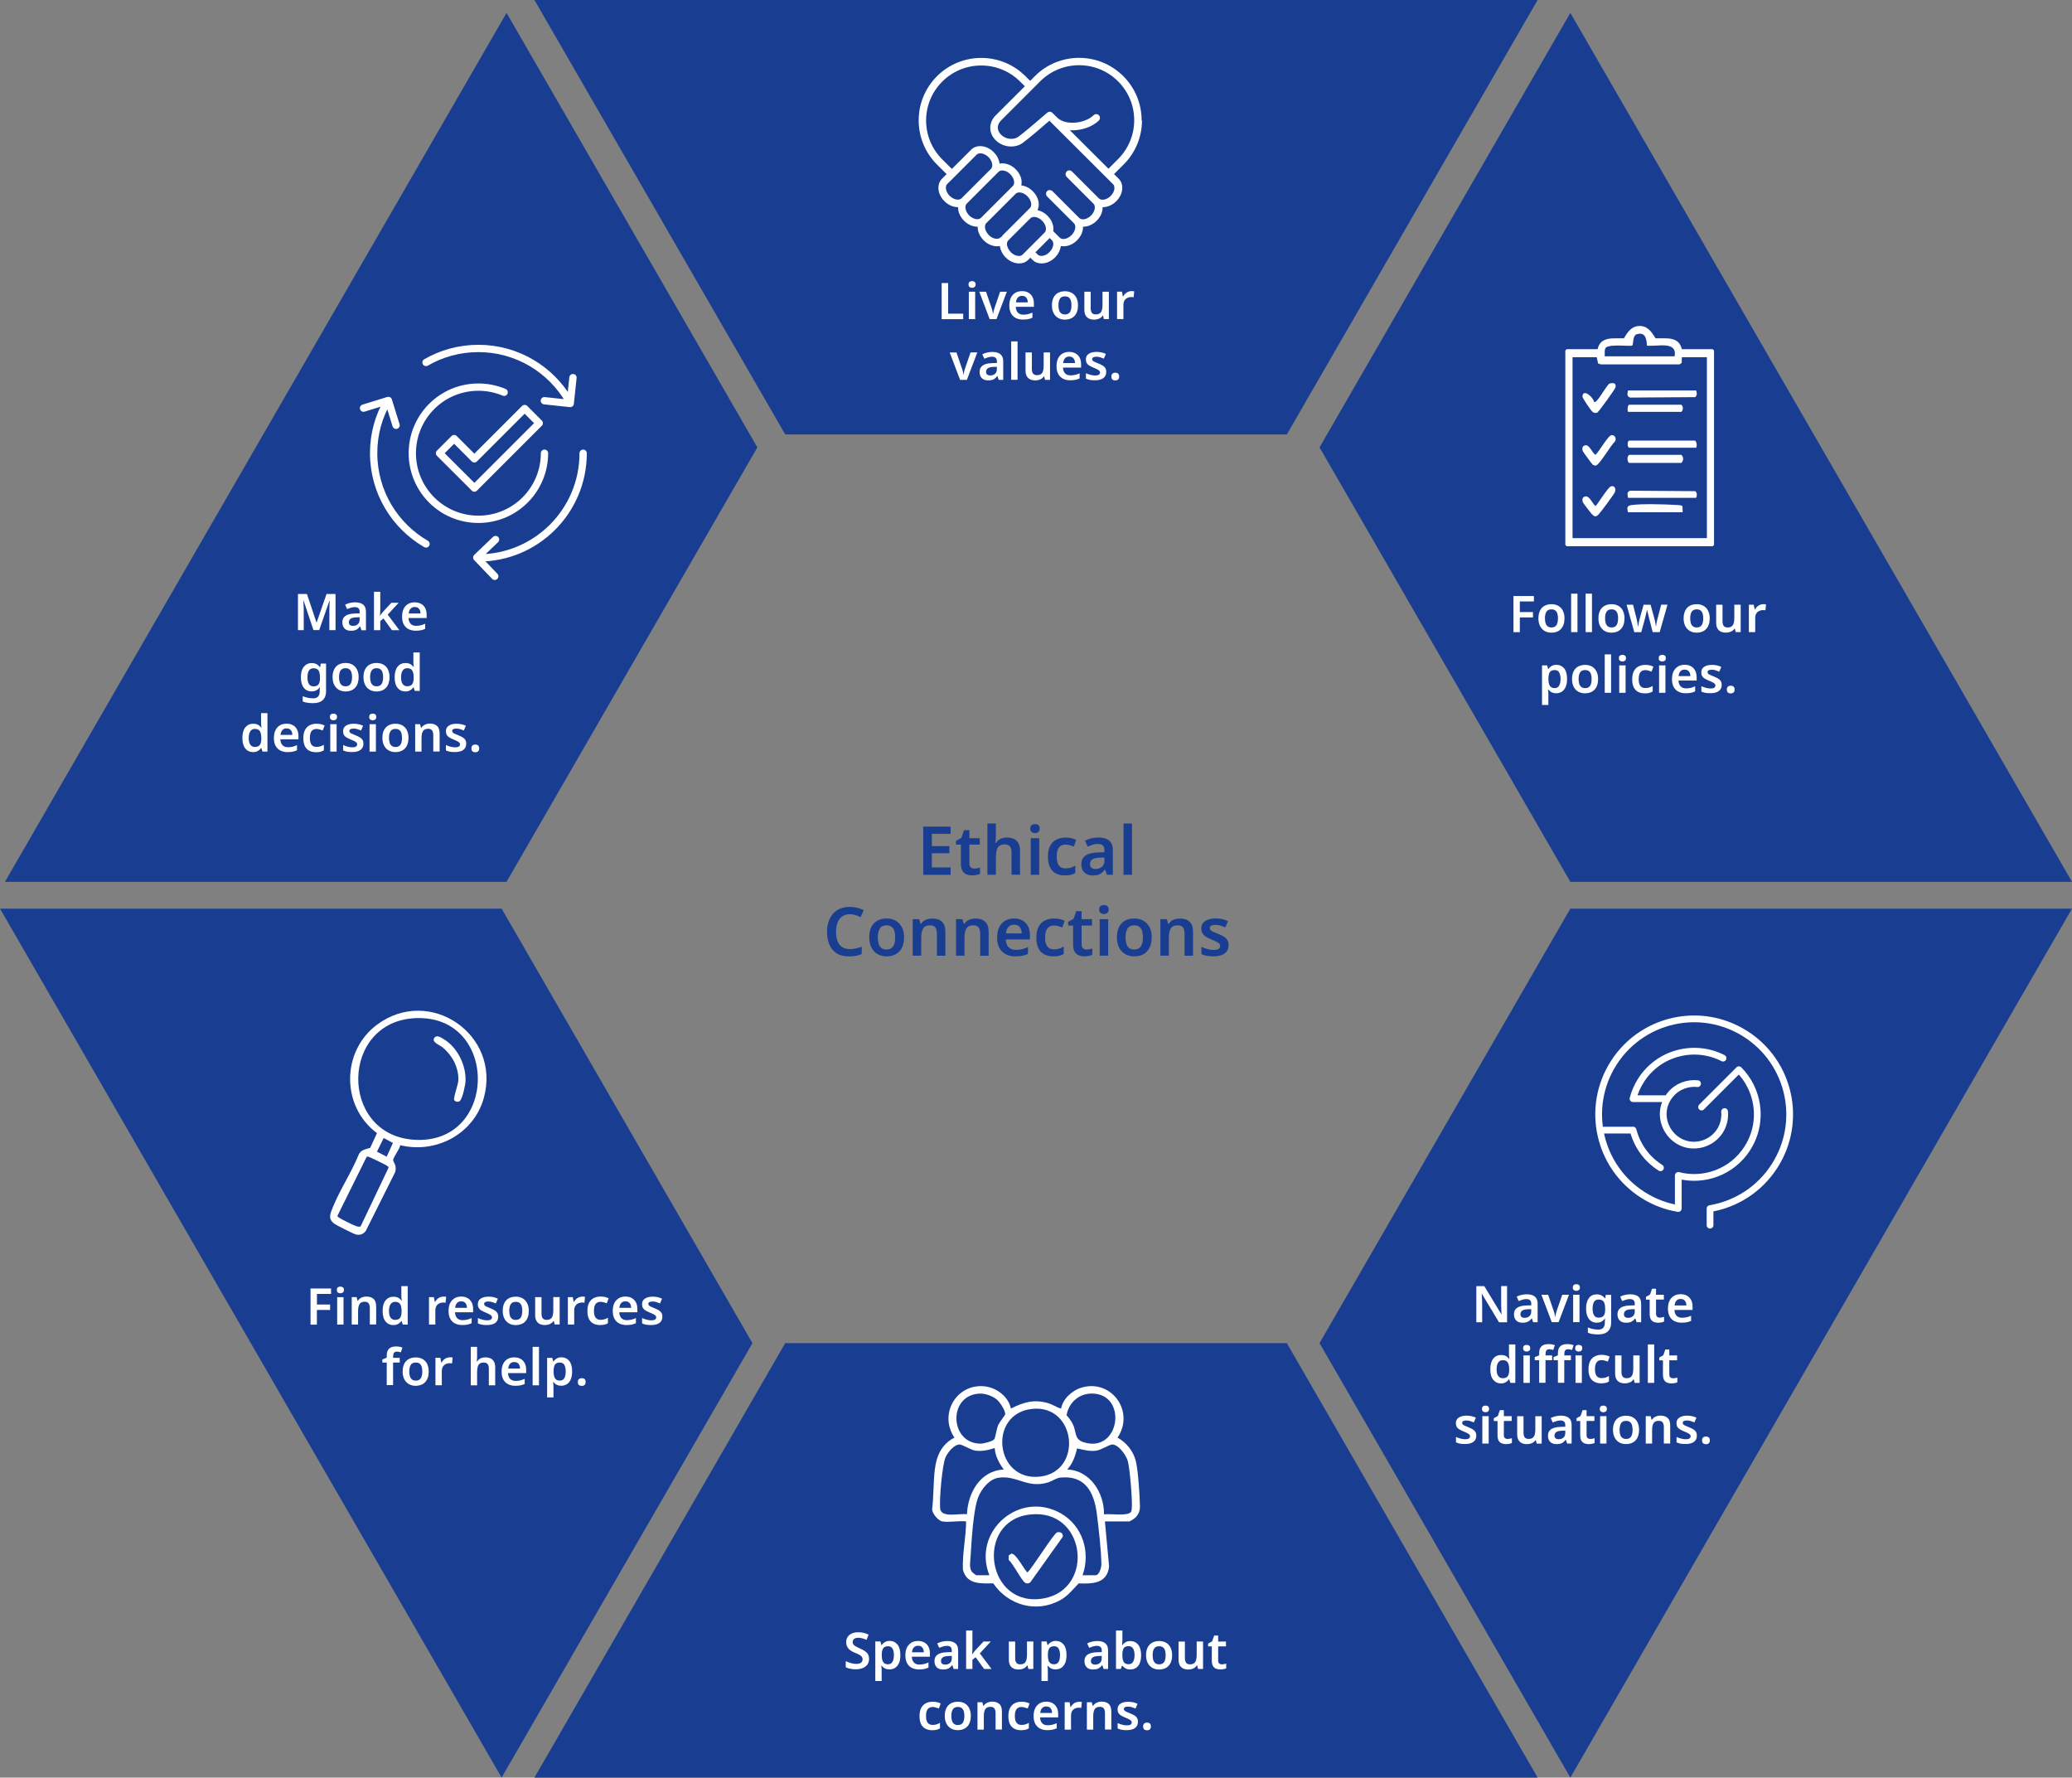 <?xml version="1.0" encoding="UTF-8"?>
<svg id="Layer_1" data-name="Layer 1" xmlns="http://www.w3.org/2000/svg" xmlns:xlink="http://www.w3.org/1999/xlink" viewBox="0 0 368.71 316.28">
  <rect x="0" y="0" width="368.71" height="316.28" fill="#808080" stroke="none"/>
  <defs>
    <style>
      .cls-1, .cls-2, .cls-3 {
        fill: none;
      }

      .cls-2 {
        stroke-width: 1.2px;
      }

      .cls-2, .cls-3 {
        stroke: #fff;
        stroke-linecap: round;
        stroke-linejoin: round;
      }

      .cls-3 {
        stroke-width: 1.3px;
      }

      .cls-4 {
        fill: #fff;
      }

      .cls-5 {
        fill: #193e91;
      }

      .cls-6 {
        clip-path: url(#clippath);
      }
    </style>
    <clipPath id="clippath">
      <rect class="cls-1" y="0" width="368.7" height="316.28"/>
    </clipPath>
  </defs>
  <polygon class="cls-5" points=".88 156.9 90.14 156.9 134.77 79.6 90.14 2.29 .88 156.9"/>
  <polygon class="cls-5" points="0 161.67 89.26 316.28 133.9 238.98 89.26 161.67 0 161.67"/>
  <polygon class="cls-5" points="279.44 161.67 234.81 238.98 279.44 316.28 368.71 161.67 279.44 161.67"/>
  <polygon class="cls-5" points="139.73 238.98 95.1 316.28 273.62 316.28 228.99 238.98 139.73 238.98"/>
  <polygon class="cls-5" points="95.1 0 139.73 77.3 228.99 77.3 273.62 0 95.1 0"/>
  <polygon class="cls-5" points="234.81 79.6 279.44 156.9 368.71 156.9 279.44 2.29 234.81 79.6"/>
  <g class="cls-6">
    <path class="cls-4" d="M307.49,123.22c.13.11.29.16.49.16s.35-.05.49-.16.2-.29.2-.53-.07-.44-.2-.54c-.14-.1-.3-.15-.49-.15s-.35.05-.49.16c-.13.11-.2.28-.2.54s.07.42.2.53M306.19,121.17c-.11-.18-.27-.33-.48-.45-.21-.12-.46-.24-.75-.36-.29-.12-.52-.22-.68-.29-.16-.07-.27-.15-.33-.22-.06-.08-.09-.16-.09-.27,0-.13.06-.24.19-.31.13-.07.31-.11.56-.11.23,0,.45.03.67.1.22.07.44.15.66.24l.36-.84c-.27-.13-.54-.22-.81-.28-.27-.06-.55-.08-.85-.08-.57,0-1.03.11-1.38.34-.35.23-.52.56-.52.99,0,.27.05.49.16.67.11.18.26.33.47.45.21.13.47.25.78.38.32.13.55.24.71.33.16.09.26.17.32.25.05.08.08.17.08.26,0,.16-.07.29-.21.39-.14.1-.36.14-.67.14-.25,0-.52-.04-.82-.12s-.56-.17-.8-.29v.96c.22.1.46.18.7.22.25.05.54.07.88.07.44,0,.81-.06,1.11-.17.3-.11.53-.28.69-.51.16-.22.23-.5.23-.82,0-.28-.06-.5-.17-.68M300.35,119.29c.15.1.26.24.34.41.08.17.11.38.11.6h-2.1c.04-.38.15-.67.34-.87.19-.2.43-.29.73-.29.23,0,.43.05.58.15M298.6,118.59c-.34.2-.6.48-.79.86-.19.38-.28.85-.28,1.41s.1,1.01.31,1.39c.21.37.49.65.86.83.37.18.79.27,1.27.27.36,0,.67-.03.93-.08s.51-.14.75-.25v-.91c-.26.12-.52.21-.77.28-.25.06-.53.09-.85.09-.41,0-.74-.12-.97-.37-.23-.24-.36-.59-.37-1.03h3.22v-.58c0-.47-.09-.87-.26-1.19-.17-.33-.42-.58-.73-.76-.32-.18-.69-.27-1.13-.27s-.84.1-1.18.29M295.35,116.64c-.12.09-.18.24-.18.46s.06.37.18.46c.12.09.27.14.45.14s.32-.05.44-.14c.13-.09.19-.25.19-.46s-.06-.38-.19-.46c-.13-.09-.27-.13-.44-.13s-.32.04-.45.13M295.23,123.27h1.13v-4.88h-1.13v4.88ZM293.49,123.28c.21-.05.41-.13.6-.25v-.98c-.19.11-.38.2-.59.27-.21.07-.45.1-.73.1-.26,0-.47-.06-.65-.17-.17-.12-.3-.29-.39-.53-.09-.23-.13-.52-.13-.87s.04-.66.13-.9c.08-.24.21-.42.39-.54s.4-.18.67-.18c.17,0,.35.03.54.08.19.05.37.11.56.19l.33-.89c-.17-.08-.37-.16-.61-.22-.24-.06-.51-.09-.82-.09-.46,0-.86.09-1.21.27-.35.18-.63.45-.83.83s-.3.86-.3,1.46.09,1.05.27,1.42c.18.37.44.64.78.82.34.18.74.27,1.2.27.32,0,.58-.03.8-.08M288.26,116.64c-.12.09-.18.24-.18.46s.06.37.18.46c.12.09.27.14.45.14s.32-.05.44-.14c.13-.09.19-.25.19-.46s-.06-.38-.19-.46c-.13-.09-.27-.13-.44-.13s-.32.04-.45.13M288.14,123.27h1.13v-4.88h-1.13v4.88ZM286.69,116.43h-1.13v6.84h1.13v-6.84ZM281.18,119.63c.18-.28.48-.41.89-.41.27,0,.49.06.66.18.17.12.3.3.38.54s.12.53.12.88-.04.63-.12.88c-.08.24-.2.43-.37.55-.17.13-.39.19-.67.19s-.49-.06-.66-.19c-.17-.13-.3-.31-.38-.55-.08-.24-.12-.54-.12-.88,0-.52.09-.91.28-1.19M284.09,119.45c-.2-.37-.47-.66-.81-.86-.35-.19-.75-.29-1.2-.29-.48,0-.89.1-1.25.29-.35.2-.62.48-.81.86-.19.38-.28.83-.28,1.37,0,.41.06.77.17,1.08.11.31.27.58.48.8.21.22.45.38.73.49.28.11.59.17.93.17.35,0,.68-.06.97-.17.29-.11.54-.28.74-.49.2-.22.36-.49.46-.8.11-.31.16-.67.16-1.08,0-.54-.1-1-.3-1.37M277.44,119.63c.17.28.26.67.26,1.17,0,.34-.04.63-.11.87-.08.24-.19.43-.34.56-.15.13-.35.2-.59.2-.28,0-.51-.06-.67-.19-.16-.13-.28-.31-.35-.55-.07-.24-.1-.53-.1-.88v-.14c0-.32.05-.59.12-.81.07-.22.19-.38.35-.48.16-.11.38-.16.64-.16.37,0,.64.14.81.41M276.33,118.4c-.18.07-.34.15-.47.27-.13.11-.24.24-.33.37h-.05l-.16-.65h-.92v7.04h1.13v-1.98c0-.12,0-.25-.02-.38-.01-.14-.03-.26-.05-.37h.07c.09.11.2.22.32.32.13.1.28.18.46.24.18.06.39.09.62.09.38,0,.72-.1,1.01-.29.29-.19.51-.48.68-.86.16-.38.24-.84.24-1.39,0-.83-.17-1.46-.52-1.89-.35-.42-.81-.63-1.38-.63-.24,0-.45.03-.63.1"/>
    <path class="cls-4" d="M313.15,107.63c-.19.08-.36.2-.5.34-.14.14-.26.3-.36.47h-.05l-.16-.85h-.87v4.88h1.13v-2.53c0-.24.04-.45.11-.62.07-.17.18-.32.31-.43.13-.11.28-.2.44-.25.17-.06.34-.09.52-.09.07,0,.14,0,.23.01.09,0,.16.02.21.03l.1-1.05c-.07-.02-.15-.03-.24-.04-.1,0-.18,0-.25,0-.22,0-.42.04-.61.13M308.62,107.59v2.39c0,.36-.04.66-.11.91-.07.25-.2.43-.37.56-.17.13-.41.19-.72.19s-.54-.09-.68-.27c-.14-.18-.22-.46-.22-.82v-2.96h-1.13v3.19c0,.41.07.75.21,1.01.14.26.34.46.6.58.26.13.58.19.94.19.2,0,.4-.03.59-.08.19-.05.37-.13.53-.23.16-.1.29-.24.4-.41h.05l.15.63h.89v-4.88h-1.13ZM301.04,108.83c.18-.28.48-.41.89-.41.27,0,.49.06.66.18s.3.3.38.54.12.53.12.88-.04.63-.12.88c-.08.24-.2.43-.37.55-.17.13-.39.19-.67.19s-.49-.06-.66-.19c-.17-.13-.3-.31-.38-.55-.08-.24-.12-.54-.12-.88,0-.52.09-.91.27-1.19M303.95,108.65c-.2-.38-.47-.66-.82-.86-.34-.19-.74-.29-1.2-.29-.48,0-.9.1-1.25.29-.35.2-.62.48-.8.86s-.28.83-.28,1.37c0,.41.06.77.17,1.08.11.31.27.58.48.8.21.22.45.39.73.5.28.11.59.17.93.17.35,0,.68-.06.97-.17.29-.11.54-.28.74-.5.2-.22.36-.48.46-.8.11-.31.16-.67.16-1.08,0-.54-.1-1-.3-1.37M294.08,112.47h1.26l1.39-4.89h-1.12l-.61,2.33c-.05.16-.09.35-.14.55-.04.2-.08.4-.11.57-.03.18-.05.32-.06.42h-.04c0-.11-.02-.26-.05-.43-.03-.17-.06-.35-.1-.52-.04-.17-.07-.32-.1-.42l-.68-2.49h-1.24l-.7,2.49c-.02.07-.04.16-.07.28-.03.12-.05.25-.08.39-.03.14-.05.28-.07.41-.02.13-.03.23-.05.31h-.04c-.01-.11-.03-.26-.06-.45-.03-.18-.07-.37-.1-.57-.04-.2-.08-.38-.12-.53l-.6-2.33h-1.14l1.37,4.89h1.24l.57-2.09c.03-.11.07-.26.11-.43.05-.17.09-.35.13-.54.04-.19.08-.36.12-.51.04-.16.06-.28.08-.36h.04c.01.08.04.2.08.36.04.16.08.33.13.51.04.19.09.36.13.54.04.17.08.31.11.43l.54,2.1ZM285.89,108.83c.18-.28.48-.41.89-.41.27,0,.49.06.66.18s.3.3.38.54c.08.24.12.53.12.88s-.04.63-.12.88c-.08.24-.2.43-.37.55-.17.13-.39.19-.67.19s-.49-.06-.66-.19c-.17-.13-.3-.31-.38-.55-.08-.24-.12-.54-.12-.88,0-.52.09-.91.27-1.19M288.8,108.65c-.2-.38-.47-.66-.82-.86-.35-.19-.75-.29-1.2-.29-.48,0-.9.1-1.25.29-.35.2-.62.48-.81.86-.19.38-.28.83-.28,1.37,0,.41.06.77.17,1.08.11.31.27.58.48.8.21.22.45.39.73.5.28.11.59.17.93.17.35,0,.68-.06.97-.17.29-.11.54-.28.74-.5.2-.22.36-.48.46-.8.11-.31.16-.67.16-1.08,0-.54-.1-1-.3-1.37M283.29,105.63h-1.13v6.84h1.13v-6.84ZM280.71,105.63h-1.13v6.84h1.13v-6.84ZM275.19,108.83c.18-.28.48-.41.89-.41.27,0,.49.06.66.18.17.12.3.3.38.54s.12.53.12.88-.04.63-.12.88c-.08.24-.2.43-.37.55-.17.13-.39.19-.67.19s-.49-.06-.66-.19c-.17-.13-.3-.31-.38-.55-.08-.24-.12-.54-.12-.88,0-.52.09-.91.27-1.19M278.11,108.65c-.2-.38-.47-.66-.82-.86-.35-.19-.74-.29-1.2-.29-.48,0-.9.1-1.25.29-.35.2-.62.48-.8.86s-.28.83-.28,1.37c0,.41.06.77.17,1.08.11.31.27.58.48.8.21.22.45.39.73.5.28.11.59.17.93.17.35,0,.68-.06.97-.17.29-.11.54-.28.74-.5.2-.22.36-.48.46-.8.11-.31.16-.67.16-1.08,0-.54-.1-1-.3-1.37M270.45,109.86h2.34v-.96h-2.34v-1.89h2.51v-.96h-3.64v6.43h1.13v-2.61Z"/>
    <path class="cls-5" d="M218.4,167.24c-.15-.24-.37-.44-.64-.61s-.61-.32-1-.47c-.39-.16-.69-.29-.91-.39-.21-.1-.36-.2-.44-.3-.08-.1-.13-.22-.13-.35,0-.18.08-.31.25-.41.17-.1.42-.15.74-.15.3,0,.6.04.89.13.29.09.59.2.88.32l.48-1.12c-.36-.17-.72-.29-1.07-.37s-.73-.11-1.13-.11c-.76,0-1.37.15-1.84.45s-.7.74-.7,1.33c0,.36.07.66.21.89.14.24.35.44.62.61s.62.34,1.04.5c.42.18.74.32.95.44s.35.23.42.33c.07.1.11.22.11.35,0,.22-.09.39-.28.52-.18.13-.48.19-.9.19-.34,0-.7-.05-1.09-.16s-.75-.23-1.07-.38v1.28c.3.14.61.24.94.3s.72.1,1.18.1c.58,0,1.08-.08,1.48-.23.4-.15.71-.38.92-.68s.31-.67.31-1.1c0-.37-.08-.67-.23-.91M209.18,163.52c-.26.07-.49.17-.7.32-.21.14-.38.33-.53.55h-.08l-.22-.85h-1.16v6.5h1.51v-3.18c0-.72.11-1.27.34-1.65.22-.38.64-.57,1.25-.57.42,0,.72.12.91.37s.29.61.29,1.1v3.94h1.51v-4.24c0-.84-.21-1.45-.62-1.82-.41-.38-.98-.56-1.71-.56-.27,0-.54.03-.79.1M200.66,165.19c.24-.37.64-.55,1.18-.55.36,0,.65.08.88.25.23.16.4.4.5.72.11.32.16.71.16,1.17s-.05.85-.16,1.17-.27.57-.5.74c-.23.17-.53.25-.89.25s-.65-.08-.88-.25c-.23-.17-.4-.41-.5-.74s-.16-.71-.16-1.17c0-.69.12-1.22.37-1.58M204.54,164.95c-.26-.5-.63-.88-1.09-1.14-.46-.26-.99-.39-1.6-.39-.64,0-1.19.13-1.66.39-.47.26-.83.64-1.07,1.14s-.37,1.11-.37,1.83c0,.54.08,1.02.23,1.44.15.42.37.77.64,1.06.28.29.6.51.98.66.38.15.79.22,1.24.22.47,0,.9-.07,1.29-.22.39-.15.72-.37.98-.66.27-.29.47-.65.62-1.06.14-.42.22-.9.22-1.44,0-.72-.13-1.33-.4-1.83M195.85,161.2c-.16.12-.25.32-.25.62s.08.49.25.62c.16.12.36.19.59.19s.42-.06.59-.19c.17-.12.25-.33.25-.62s-.08-.5-.25-.62-.36-.17-.59-.17-.43.06-.59.17M195.69,170.04h1.51v-6.5h-1.51v6.5ZM192.71,168.73c-.16-.15-.24-.37-.24-.68v-3.37h1.85v-1.14h-1.85v-1.43h-.95l-.48,1.38-.96.53v.66h.88v3.38c0,.54.09.97.27,1.27.18.3.42.52.72.64.3.12.63.19,1,.19.28,0,.55-.03.8-.08.26-.05.46-.11.62-.19v-1.13c-.15.05-.32.09-.49.13-.18.04-.36.05-.55.05-.26,0-.46-.07-.62-.22M188.49,170.06c.28-.07.55-.18.8-.33v-1.31c-.25.15-.51.27-.79.36s-.6.13-.97.13c-.34,0-.63-.08-.86-.23-.23-.16-.41-.39-.52-.7-.12-.31-.17-.7-.17-1.16s.06-.88.17-1.19.29-.55.52-.71c.24-.16.53-.24.89-.24.23,0,.47.03.72.1.25.07.5.15.74.25l.44-1.19c-.22-.11-.5-.21-.82-.29-.32-.08-.68-.12-1.09-.12-.61,0-1.15.12-1.62.35-.47.24-.84.6-1.11,1.1s-.4,1.15-.4,1.95.12,1.4.37,1.89c.24.49.59.86,1.04,1.09.45.24.99.35,1.6.35.42,0,.78-.03,1.06-.1M181.21,164.73c.2.13.35.31.45.55.1.23.15.5.15.8h-2.8c.05-.51.2-.9.45-1.16s.58-.39.98-.39c.31,0,.57.07.77.2M178.87,163.81c-.45.26-.8.64-1.05,1.15-.25.51-.38,1.13-.38,1.88s.14,1.35.41,1.85c.28.5.66.87,1.15,1.11.49.24,1.05.37,1.69.37.48,0,.89-.04,1.24-.11.34-.07.68-.18,1-.34v-1.21c-.35.16-.69.28-1.03.37s-.71.13-1.13.13c-.55,0-.98-.16-1.3-.49-.31-.32-.48-.78-.49-1.37h4.3v-.77c0-.62-.12-1.15-.35-1.59-.23-.44-.56-.77-.98-1.01-.42-.24-.92-.35-1.51-.35s-1.12.13-1.57.39M172.81,163.52c-.26.07-.49.17-.7.32-.21.14-.38.33-.53.55h-.08l-.22-.85h-1.16v6.5h1.51v-3.18c0-.72.11-1.27.34-1.65.22-.38.64-.57,1.25-.57.42,0,.72.12.91.37s.29.61.29,1.1v3.94h1.51v-4.24c0-.84-.21-1.45-.62-1.82-.41-.38-.98-.56-1.71-.56-.27,0-.54.03-.79.1M165.11,163.52c-.26.07-.49.17-.7.32-.21.14-.38.33-.53.55h-.08l-.22-.85h-1.16v6.5h1.51v-3.18c0-.72.11-1.27.34-1.65.22-.38.64-.57,1.25-.57.42,0,.72.12.91.37s.29.61.29,1.1v3.94h1.51v-4.24c0-.84-.21-1.45-.62-1.82-.41-.38-.98-.56-1.71-.56-.27,0-.54.03-.79.1M156.58,165.19c.24-.37.64-.55,1.18-.55.36,0,.65.08.88.25.23.16.4.4.5.72.11.32.16.71.16,1.17s-.05.85-.16,1.17-.27.57-.5.74-.53.25-.89.25-.65-.08-.88-.25-.4-.41-.5-.74-.16-.71-.16-1.17c0-.69.12-1.22.37-1.58M160.47,164.95c-.26-.5-.63-.88-1.09-1.14-.46-.26-.99-.39-1.6-.39-.64,0-1.19.13-1.66.39-.47.26-.83.64-1.07,1.14s-.37,1.11-.37,1.83c0,.54.08,1.02.23,1.44.15.42.37.77.64,1.06.28.29.6.51.98.66.38.15.79.22,1.24.22.47,0,.9-.07,1.29-.22.39-.15.72-.37.98-.66.27-.29.47-.65.62-1.06.14-.42.22-.9.22-1.44,0-.72-.13-1.33-.4-1.83M152.22,162.81c.32.11.64.23.94.37l.53-1.26c-.37-.18-.76-.31-1.18-.41s-.85-.15-1.28-.15c-.66,0-1.24.11-1.74.32s-.93.52-1.27.91-.6.86-.78,1.39c-.18.54-.27,1.13-.27,1.78,0,.89.14,1.66.42,2.32.28.66.71,1.17,1.28,1.54.58.36,1.3.55,2.18.55.46,0,.87-.03,1.23-.1.36-.06.71-.17,1.06-.31v-1.31c-.38.13-.73.23-1.07.31s-.69.11-1.06.11c-.55,0-1.01-.12-1.37-.37-.36-.25-.63-.6-.81-1.06-.18-.46-.26-1.01-.26-1.66,0-.48.05-.91.16-1.3s.27-.71.48-.98c.21-.27.47-.48.77-.62s.65-.22,1.04-.22c.34,0,.67.05.99.16"/>
    <path class="cls-5" d="M201.44,146.52h-1.51v9.12h1.51v-9.12ZM196.53,152.57v.55c0,.5-.15.87-.46,1.12-.31.25-.68.38-1.12.38-.29,0-.52-.07-.71-.2-.18-.14-.28-.36-.28-.66,0-.34.13-.62.38-.82.26-.2.72-.32,1.38-.34l.79-.02ZM194.17,149.17c-.41.1-.78.24-1.1.41l.48,1.06c.29-.13.58-.24.89-.34.3-.1.62-.14.95-.14.36,0,.64.09.84.26.2.18.3.47.3.89v.32l-1.13.04c-1,.03-1.75.22-2.24.56-.49.34-.74.85-.74,1.52,0,.46.09.83.26,1.13.18.3.42.52.73.67.31.14.65.22,1.04.22.36,0,.67-.03.92-.1.25-.07.47-.18.67-.34.2-.16.38-.35.57-.58h.05l.3.9h1.07v-4.37c0-.78-.22-1.35-.65-1.71-.44-.36-1.07-.55-1.91-.55-.45,0-.88.05-1.29.16M190.55,155.66c.28-.07.55-.18.8-.33v-1.31c-.25.15-.51.27-.79.36s-.6.13-.97.13c-.34,0-.63-.08-.86-.23-.23-.16-.41-.39-.52-.7-.12-.31-.17-.7-.17-1.16s.06-.88.17-1.19c.11-.32.29-.55.52-.71s.53-.24.89-.24c.23,0,.47.03.72.1.25.07.5.15.74.25l.44-1.19c-.22-.11-.5-.21-.82-.29-.32-.08-.68-.12-1.09-.12-.61,0-1.15.12-1.62.35-.47.24-.84.6-1.11,1.1-.27.5-.4,1.15-.4,1.95s.12,1.4.37,1.89c.24.49.59.86,1.04,1.09.45.24.99.35,1.6.35.42,0,.78-.03,1.06-.1M183.58,146.8c-.16.12-.25.32-.25.62s.08.49.25.62.36.19.59.19.42-.06.59-.19.25-.33.25-.62-.08-.5-.25-.62c-.17-.12-.36-.17-.59-.17s-.43.06-.59.17M183.42,155.64h1.51v-6.5h-1.51v6.5ZM177.22,146.52h-1.51v9.12h1.51v-3.17c0-.48.05-.89.14-1.22.1-.33.26-.58.49-.76.23-.17.55-.26.95-.26s.72.12.91.36c.19.24.29.61.29,1.1v3.94h1.51v-4.24c0-.56-.09-1.01-.28-1.36-.19-.35-.46-.61-.81-.77-.35-.17-.77-.25-1.26-.25-.26,0-.52.04-.76.11-.24.07-.47.18-.67.32s-.37.32-.5.55h-.1c.02-.12.03-.3.05-.55.02-.24.03-.49.03-.75v-2.17ZM172.74,154.33c-.16-.15-.24-.37-.24-.68v-3.37h1.85v-1.14h-1.85v-1.43h-.95l-.48,1.38-.96.53v.66h.88v3.38c0,.54.09.97.27,1.27.18.3.42.52.72.64.3.12.63.19,1,.19.28,0,.55-.03.8-.08.26-.05.46-.11.62-.19v-1.13c-.15.05-.32.09-.49.13-.18.04-.36.05-.55.05-.26,0-.46-.07-.62-.22M169.16,154.34h-3.34v-2.52h3.12v-1.28h-3.12v-2.18h3.34v-1.28h-4.87v8.57h4.87v-1.3Z"/>
    <path class="cls-4" d="M84.09,133.69c.13.11.29.16.49.16s.36-.05.49-.16.2-.29.2-.53-.07-.44-.2-.54c-.14-.1-.3-.15-.49-.15s-.35.05-.49.16c-.13.11-.2.28-.2.54s.07.42.2.53M82.8,131.64c-.11-.18-.27-.33-.48-.45-.21-.12-.46-.24-.75-.36-.29-.12-.52-.22-.68-.29-.16-.07-.27-.15-.33-.22-.06-.08-.1-.16-.1-.27,0-.13.06-.24.19-.31.13-.07.31-.11.56-.11.23,0,.45.03.67.1.22.07.44.15.66.24l.36-.84c-.27-.13-.54-.22-.8-.27-.27-.06-.55-.09-.85-.09-.57,0-1.03.11-1.38.34-.35.23-.52.56-.52.99,0,.27.05.49.16.67.11.18.26.33.47.45.21.13.47.25.78.38.32.13.56.24.71.33.16.09.26.17.31.25s.08.17.08.26c0,.16-.07.29-.21.39-.14.1-.36.14-.68.14-.25,0-.53-.04-.82-.12-.29-.08-.56-.17-.8-.29v.96c.22.1.46.18.7.22.25.05.54.07.88.07.44,0,.81-.06,1.11-.17.3-.11.53-.28.69-.51.16-.22.23-.5.23-.82,0-.28-.06-.5-.17-.68M75.89,128.84c-.19.05-.37.13-.52.24s-.29.25-.4.41h-.06l-.16-.64h-.87v4.88h1.13v-2.39c0-.54.08-.95.25-1.24.17-.28.48-.43.94-.43.31,0,.54.09.68.27.14.18.22.46.22.82v2.95h1.13v-3.18c0-.63-.15-1.09-.46-1.37s-.74-.42-1.28-.42c-.2,0-.4.03-.59.08M69.49,130.1c.18-.28.48-.41.89-.41.27,0,.49.06.66.18.17.12.3.3.38.54s.12.53.12.88-.04.63-.12.88c-.08.24-.2.43-.37.55-.17.13-.4.19-.67.19s-.49-.06-.66-.19c-.17-.13-.3-.31-.38-.55-.08-.24-.12-.54-.12-.88,0-.52.09-.91.27-1.19M72.4,129.91c-.2-.37-.47-.66-.81-.85-.35-.19-.75-.29-1.2-.29-.48,0-.9.1-1.25.29-.35.2-.62.48-.81.85-.19.38-.28.83-.28,1.37,0,.41.06.77.17,1.08.11.31.28.58.48.8.21.22.45.38.73.49.28.11.59.17.93.17.35,0,.68-.06.97-.17.29-.11.54-.28.74-.49.2-.22.36-.49.46-.8.11-.31.16-.67.16-1.08,0-.54-.1-1-.3-1.37M65.88,127.1c-.12.09-.18.24-.18.46s.06.37.18.46c.12.09.27.14.45.14s.31-.05.44-.14c.13-.09.19-.25.19-.46s-.06-.38-.19-.46c-.13-.09-.27-.13-.44-.13s-.32.04-.45.13M65.76,133.73h1.13v-4.88h-1.13v4.88ZM64.5,131.64c-.11-.18-.28-.33-.48-.45-.21-.12-.46-.24-.75-.36-.29-.12-.52-.22-.68-.29-.16-.07-.27-.15-.33-.22-.06-.08-.09-.16-.09-.27,0-.13.06-.24.19-.31.13-.07.31-.11.56-.11.23,0,.45.03.67.1.22.07.44.15.66.24l.36-.84c-.27-.13-.54-.22-.81-.27-.27-.06-.55-.09-.85-.09-.57,0-1.03.11-1.38.34-.35.23-.52.56-.52.99,0,.27.05.49.16.67.1.18.26.33.47.45.21.13.47.25.78.38.32.13.56.24.71.33.16.09.26.17.31.25s.08.17.08.26c0,.16-.07.29-.21.39-.14.1-.36.14-.67.14-.25,0-.52-.04-.82-.12-.29-.08-.56-.17-.8-.29v.96c.22.1.46.18.7.22.25.05.54.07.88.07.44,0,.81-.06,1.11-.17.3-.11.53-.28.69-.51.16-.22.23-.5.23-.82,0-.28-.06-.5-.17-.68M58.89,127.1c-.12.09-.18.24-.18.46s.06.37.18.46c.12.09.27.14.45.14s.32-.05.44-.14c.13-.09.19-.25.19-.46s-.06-.38-.19-.46c-.13-.09-.27-.13-.44-.13s-.32.04-.45.13M58.77,133.73h1.13v-4.88h-1.13v4.88ZM57.03,133.75c.21-.05.41-.13.6-.25v-.98c-.19.11-.38.2-.59.27-.21.07-.45.1-.73.1-.26,0-.47-.06-.65-.17-.17-.12-.31-.29-.39-.53-.09-.23-.13-.52-.13-.87s.04-.66.13-.9c.08-.24.21-.42.39-.54.18-.12.4-.18.67-.18.17,0,.35.03.54.08.19.05.37.11.56.19l.33-.89c-.17-.08-.37-.16-.61-.22s-.51-.09-.82-.09c-.46,0-.86.09-1.22.27-.35.18-.63.45-.83.83-.2.38-.3.86-.3,1.46s.09,1.05.27,1.42c.18.37.44.64.78.82.34.18.74.27,1.2.27.32,0,.58-.03.8-.08M51.57,129.75c.15.1.26.24.34.41.08.17.11.38.11.6h-2.1c.04-.38.15-.67.34-.87.19-.2.43-.29.73-.29.23,0,.43.05.58.15M49.81,129.06c-.34.2-.6.48-.79.86-.19.38-.28.85-.28,1.41s.1,1.01.31,1.39c.21.37.5.65.86.83.37.18.79.27,1.26.27.36,0,.67-.03.93-.08.26-.05.51-.14.75-.25v-.91c-.26.12-.52.21-.77.28-.25.06-.53.09-.85.09-.41,0-.74-.12-.97-.37-.23-.24-.36-.59-.37-1.03h3.22v-.58c0-.47-.09-.87-.26-1.19-.17-.33-.42-.58-.73-.75-.31-.18-.69-.27-1.13-.27s-.84.1-1.18.29M44.54,132.5c-.19-.27-.28-.66-.28-1.18s.09-.92.28-1.2c.19-.28.45-.43.79-.43.45,0,.76.14.92.41.16.28.25.68.25,1.21v.14c0,.49-.09.85-.26,1.09-.17.24-.47.36-.89.36-.35,0-.62-.13-.81-.4M45.65,133.72c.18-.07.34-.15.47-.27.13-.11.24-.23.33-.36h.05l.21.64h.88v-6.84h-1.13v1.71c0,.15,0,.31.03.49.02.17.04.3.05.39h-.05c-.09-.13-.2-.25-.33-.36s-.29-.19-.47-.26c-.18-.06-.4-.09-.63-.09-.58,0-1.04.21-1.4.64-.35.43-.53,1.06-.53,1.89s.18,1.46.53,1.89c.35.42.81.63,1.37.63.25,0,.46-.03.64-.1"/>
    <path class="cls-4" d="M71.65,121.7c-.19-.27-.28-.66-.28-1.18s.09-.92.28-1.2c.19-.28.45-.43.79-.43.45,0,.76.14.92.41.17.28.25.68.25,1.21v.14c0,.49-.09.85-.26,1.09-.17.24-.47.36-.89.36-.35,0-.62-.13-.81-.4M72.76,122.92c.18-.07.34-.15.47-.27.13-.11.24-.23.33-.36h.04l.21.64h.88v-6.84h-1.13v1.71c0,.15,0,.31.03.49s.04.3.05.39h-.05c-.09-.13-.2-.25-.33-.36-.13-.11-.29-.19-.47-.26-.18-.06-.39-.09-.63-.09-.58,0-1.04.21-1.4.64-.35.43-.53,1.06-.53,1.9s.17,1.46.53,1.89c.35.42.81.63,1.37.63.25,0,.46-.03.64-.1M66.13,119.3c.18-.28.48-.41.89-.41.27,0,.49.06.66.18.17.12.3.3.38.54.08.24.12.53.12.88s-.04.63-.12.88c-.08.24-.2.43-.37.55-.17.13-.39.19-.67.19s-.49-.06-.66-.19c-.17-.13-.3-.31-.38-.55-.08-.24-.12-.54-.12-.88,0-.52.09-.91.27-1.19M69.04,119.11c-.2-.38-.47-.66-.82-.86-.34-.19-.74-.29-1.2-.29-.48,0-.9.1-1.25.29-.35.2-.62.48-.81.86-.19.38-.28.83-.28,1.37,0,.41.06.77.17,1.08.11.31.27.58.48.8.21.22.45.39.73.5.28.11.59.17.93.17.35,0,.68-.06.97-.17.29-.11.54-.28.74-.5.2-.22.36-.48.46-.8s.16-.67.16-1.08c0-.54-.1-1-.3-1.37M60.6,119.3c.18-.28.48-.41.89-.41.27,0,.49.06.66.18.17.12.3.3.38.54.08.24.12.53.12.88s-.04.63-.12.88c-.08.24-.2.43-.37.55-.17.13-.39.19-.67.19s-.49-.06-.66-.19c-.17-.13-.3-.31-.38-.55-.08-.24-.12-.54-.12-.88,0-.52.09-.91.27-1.19M63.52,119.11c-.2-.38-.47-.66-.81-.86-.35-.19-.74-.29-1.2-.29-.48,0-.9.1-1.25.29-.35.2-.62.48-.8.86-.19.38-.28.83-.28,1.37,0,.41.06.77.17,1.08.11.31.27.58.48.8.21.22.45.39.73.5.28.11.59.17.93.17.35,0,.68-.06.97-.17.29-.11.54-.28.74-.5.2-.22.36-.48.46-.8s.16-.67.16-1.08c0-.54-.1-1-.3-1.37M56.43,119.05c.17.11.3.28.38.52.08.24.13.55.13.94v.17c0,.26-.02.48-.07.66-.05.18-.12.33-.21.45-.09.12-.21.2-.35.25-.14.05-.32.08-.52.08-.36,0-.63-.13-.81-.4s-.27-.67-.27-1.2c0-.36.04-.66.12-.9.08-.24.2-.42.36-.54.16-.12.35-.18.58-.18.28,0,.5.05.67.16M54.05,118.64c-.34.45-.51,1.07-.51,1.86s.17,1.41.5,1.85c.34.44.8.67,1.4.67.31,0,.59-.06.83-.18.24-.12.44-.3.61-.55h.04c0,.07-.01.17-.02.29,0,.12-.01.23-.01.32v.13c0,.39-.1.69-.29.9-.19.21-.48.32-.85.32-.34,0-.67-.03-.99-.1-.31-.07-.61-.16-.89-.28v.94c.26.11.54.18.84.23.29.04.62.07.96.07.52,0,.96-.08,1.31-.24.35-.16.61-.4.78-.72.17-.31.26-.7.26-1.17v-4.91h-.94l-.11.63h-.05c-.17-.24-.38-.42-.62-.54-.25-.12-.52-.18-.83-.18-.6,0-1.07.23-1.41.68"/>
    <path class="cls-4" d="M74.38,108.15c.15.1.26.24.34.41.07.17.11.38.11.6h-2.1c.04-.38.15-.67.34-.87.19-.19.43-.29.73-.29.23,0,.43.05.58.15M72.62,107.46c-.34.2-.6.48-.79.86-.19.38-.28.85-.28,1.41s.1,1.01.31,1.39c.21.37.5.65.86.83.37.18.79.27,1.26.27.36,0,.67-.03.93-.08s.51-.14.75-.25v-.91c-.26.12-.52.21-.77.27-.25.06-.53.1-.85.1-.41,0-.74-.12-.97-.36-.23-.24-.36-.59-.37-1.03h3.22v-.58c0-.47-.09-.87-.26-1.19-.17-.33-.42-.58-.73-.75s-.69-.27-1.13-.27-.84.1-1.18.29M67.67,105.29h-1.12v6.84h1.12v-1.62l.57-.47,1.51,2.09h1.32l-2.08-2.77,1.95-2.11h-1.29l-1.44,1.54c-.07.07-.13.15-.2.24-.07.09-.14.17-.2.26-.07.09-.12.17-.17.24h-.03c.01-.16.02-.33.04-.5.01-.17.02-.33.02-.49v-3.25ZM64,109.83v.41c0,.37-.11.65-.34.84-.23.19-.51.28-.84.28-.22,0-.39-.05-.53-.15s-.21-.27-.21-.49c0-.26.1-.46.29-.62.19-.15.54-.24,1.03-.26l.59-.02ZM62.23,107.28c-.31.08-.58.18-.82.31l.36.79c.22-.1.44-.18.67-.25.23-.07.47-.11.71-.11.27,0,.48.07.63.2.15.13.22.35.22.67v.24l-.85.03c-.75.02-1.31.16-1.68.42-.37.26-.55.64-.55,1.14,0,.34.07.63.2.85.13.23.31.39.54.5.23.11.49.16.78.16.27,0,.5-.03.69-.08.19-.05.36-.14.5-.25.15-.12.29-.26.43-.44h.04l.22.68h.8v-3.28c0-.58-.16-1.01-.49-1.28-.33-.27-.81-.41-1.44-.41-.34,0-.66.04-.97.12M56.79,112.13l1.84-5.26h.04c0,.12-.01.29-.02.51,0,.22-.02.45-.03.69,0,.24-.01.47-.01.67v3.38h1.1v-6.43h-1.6l-1.76,5.05h-.04l-1.69-5.05h-1.6v6.43h1.03v-3.33c0-.22,0-.46-.01-.72,0-.25-.02-.49-.03-.71-.01-.22-.02-.39-.03-.51h.04l1.76,5.26h1.03Z"/>
    <path class="cls-4" d="M303.08,256.81c.13.11.29.16.49.16s.36-.05.49-.16c.14-.11.2-.28.2-.53s-.07-.44-.2-.54c-.14-.1-.3-.15-.49-.15s-.35.05-.49.16c-.13.1-.2.28-.2.53s.07.42.2.53M301.78,254.75c-.11-.18-.27-.33-.48-.45-.21-.12-.46-.24-.75-.36-.29-.12-.52-.22-.68-.29-.16-.07-.27-.15-.33-.22-.06-.08-.1-.16-.1-.27,0-.13.06-.24.19-.31.13-.08.31-.11.56-.11.23,0,.45.03.67.1.22.07.44.15.66.24l.36-.84c-.27-.13-.54-.22-.8-.27s-.55-.09-.85-.09c-.57,0-1.03.11-1.38.34-.35.23-.52.56-.52.99,0,.27.05.49.16.67.1.18.26.33.47.45.21.13.47.25.78.38.32.13.56.24.71.33.16.09.26.17.32.25.05.08.08.17.08.26,0,.16-.07.29-.21.39s-.36.14-.68.14c-.25,0-.52-.04-.82-.12s-.56-.17-.8-.29v.96c.22.1.46.18.7.23.25.05.54.07.88.07.44,0,.81-.06,1.11-.17.3-.11.53-.28.69-.51.16-.22.23-.5.23-.82,0-.28-.06-.5-.17-.68M294.87,251.96c-.19.05-.37.13-.52.24-.16.11-.29.25-.4.41h-.06l-.16-.64h-.87v4.88h1.13v-2.38c0-.54.08-.95.25-1.24s.48-.43.94-.43c.31,0,.54.09.68.27.14.18.22.46.22.82v2.95h1.13v-3.18c0-.63-.15-1.09-.46-1.37-.31-.28-.74-.42-1.28-.42-.2,0-.4.03-.59.08M288.47,253.22c.18-.28.48-.41.89-.41.27,0,.49.06.66.18.17.12.3.3.38.54.08.24.12.53.12.88s-.04.64-.12.88-.2.43-.37.55c-.17.13-.39.19-.67.19s-.49-.06-.66-.19c-.17-.13-.3-.31-.38-.55s-.12-.54-.12-.88c0-.52.09-.91.27-1.19M291.38,253.03c-.2-.38-.47-.66-.81-.85s-.75-.29-1.2-.29c-.48,0-.9.1-1.25.29-.35.19-.62.48-.81.85s-.28.83-.28,1.37c0,.41.06.77.17,1.08.11.31.27.58.48.8.21.22.45.38.73.49.28.11.59.17.93.17.35,0,.68-.06.97-.17.29-.11.54-.28.74-.49.2-.22.36-.49.46-.8s.16-.67.16-1.08c0-.54-.1-1-.3-1.37M284.86,250.22c-.12.09-.18.24-.18.46s.06.37.18.46c.12.09.27.14.45.14s.32-.05.44-.14.19-.25.19-.46-.06-.38-.19-.46c-.13-.09-.27-.13-.44-.13s-.32.04-.45.13M284.74,256.85h1.13v-4.88h-1.13v4.88ZM282.51,255.87c-.12-.11-.18-.28-.18-.51v-2.53h1.39v-.86h-1.39v-1.07h-.71l-.36,1.04-.72.4v.5h.66v2.54c0,.41.07.73.2.95.13.23.31.39.54.48.23.09.48.14.75.14.21,0,.41-.02.6-.06.19-.04.35-.09.47-.14v-.85c-.11.04-.24.07-.37.09s-.27.04-.41.04c-.19,0-.35-.06-.47-.17M278.54,254.55v.41c0,.37-.11.65-.34.84s-.51.28-.84.28c-.22,0-.39-.05-.53-.15-.14-.1-.21-.27-.21-.49,0-.26.1-.46.29-.62.19-.15.54-.24,1.04-.26l.59-.02ZM276.77,252c-.31.08-.58.18-.82.31l.36.79c.22-.1.44-.18.67-.25.23-.07.46-.11.71-.11.27,0,.48.07.63.2.15.13.22.35.22.67v.24l-.85.03c-.75.02-1.31.16-1.68.42-.37.26-.55.64-.55,1.14,0,.34.07.63.2.85.13.22.31.39.54.5.23.11.49.16.78.16.27,0,.5-.03.69-.08.19-.05.36-.13.5-.25s.29-.26.43-.44h.04l.23.67h.8v-3.28c0-.58-.16-1.01-.49-1.28s-.8-.41-1.43-.41c-.34,0-.66.04-.97.12M273.21,251.97v2.39c0,.36-.04.66-.11.91-.07.25-.2.43-.37.56s-.41.19-.72.19-.54-.09-.68-.27c-.14-.18-.22-.45-.22-.81v-2.96h-1.13v3.19c0,.41.07.75.21,1.01.14.26.34.45.6.58s.58.19.94.19c.2,0,.4-.03.59-.08.19-.05.37-.13.53-.23s.29-.24.4-.41h.05l.15.63h.89v-4.88h-1.13ZM267.79,255.87c-.12-.11-.18-.28-.18-.51v-2.53h1.39v-.86h-1.39v-1.07h-.71l-.36,1.04-.72.4v.5h.66v2.54c0,.41.07.73.2.95.14.23.32.39.54.48.23.09.48.14.75.14.21,0,.41-.02.6-.06.19-.04.35-.09.47-.14v-.85c-.11.04-.24.07-.37.09s-.27.04-.41.04c-.19,0-.35-.06-.47-.17M263.9,250.22c-.12.09-.18.24-.18.46s.06.37.18.46c.12.09.27.14.45.14s.32-.05.44-.14.19-.25.19-.46-.06-.38-.19-.46c-.13-.09-.27-.13-.44-.13s-.32.04-.45.13M263.78,256.85h1.13v-4.88h-1.13v4.88ZM262.52,254.75c-.11-.18-.27-.33-.48-.45-.21-.12-.46-.24-.75-.36-.29-.12-.52-.22-.68-.29-.16-.07-.27-.15-.33-.22-.06-.08-.09-.16-.09-.27,0-.13.06-.24.19-.31s.31-.11.56-.11c.23,0,.45.03.67.1.22.07.44.15.66.24l.36-.84c-.27-.13-.54-.22-.81-.27s-.55-.09-.85-.09c-.57,0-1.03.11-1.38.34-.35.23-.52.56-.52.99,0,.27.05.49.16.67.1.18.26.33.47.45.21.13.47.25.78.38.32.13.55.24.71.33.16.09.26.17.32.25.05.08.08.17.08.26,0,.16-.07.29-.21.39s-.36.14-.67.14c-.25,0-.52-.04-.82-.12s-.56-.17-.8-.29v.96c.22.1.46.18.7.23.25.05.54.07.88.07.44,0,.81-.06,1.11-.17.3-.11.53-.28.69-.51.16-.22.23-.5.23-.82,0-.28-.06-.5-.17-.68"/>
    <path class="cls-4" d="M297.23,245.07c-.12-.11-.18-.28-.18-.51v-2.53h1.39v-.86h-1.39v-1.07h-.71l-.36,1.04-.72.4v.5h.66v2.54c0,.41.07.73.2.95.14.23.32.39.54.48.23.09.48.14.75.14.21,0,.41-.02.6-.06.19-.04.35-.08.47-.14v-.85c-.11.04-.24.07-.37.09-.13.03-.27.04-.41.04-.19,0-.35-.06-.47-.17M294.36,239.21h-1.13v6.84h1.13v-6.84ZM290.64,241.17v2.39c0,.36-.04.66-.11.91-.07.25-.2.43-.37.56-.17.13-.41.19-.72.19s-.54-.09-.68-.28c-.14-.18-.22-.45-.22-.81v-2.96h-1.13v3.19c0,.41.07.75.21,1.01.14.26.34.45.6.58.26.13.58.19.94.19.2,0,.4-.03.59-.08.19-.05.37-.13.53-.23.16-.1.29-.24.4-.41h.05l.15.63h.89v-4.88h-1.13ZM285.71,246.06c.21-.05.41-.13.6-.25v-.98c-.19.11-.38.2-.59.27-.21.07-.45.1-.73.1-.26,0-.47-.06-.65-.18-.17-.12-.3-.29-.39-.53-.09-.23-.13-.53-.13-.87s.04-.66.13-.9c.08-.24.21-.42.39-.54.18-.12.4-.18.67-.18.17,0,.35.03.54.08.19.05.37.11.56.18l.33-.89c-.17-.08-.37-.16-.61-.22-.24-.06-.51-.09-.82-.09-.46,0-.86.09-1.21.27s-.63.45-.83.83c-.2.38-.3.86-.3,1.46s.09,1.05.27,1.42c.18.37.44.64.78.82.34.18.74.27,1.2.27.32,0,.58-.03.8-.08M280.48,239.42c-.12.09-.18.24-.18.46s.06.37.18.46c.12.09.27.14.45.14s.32-.05.44-.14c.13-.09.19-.25.19-.46s-.06-.38-.19-.46c-.13-.09-.27-.13-.44-.13s-.32.04-.45.13M280.36,246.05h1.13v-4.88h-1.13v4.88ZM279.55,241.17h-1.18v-.31c0-.25.05-.44.15-.58.1-.14.26-.21.48-.21.14,0,.28.01.4.04.12.03.24.06.34.08l.29-.85c-.13-.05-.29-.09-.48-.13-.19-.04-.41-.06-.65-.06-.34,0-.64.05-.89.16-.25.11-.44.28-.58.52-.13.24-.2.57-.2.99v.33l-.78.32v.54h.78v4.02h1.13v-4.02h1.18v-.86ZM276.21,241.17h-1.18v-.31c0-.25.05-.44.15-.58s.26-.21.48-.21c.14,0,.28.01.4.04.12.03.24.06.34.08l.29-.85c-.13-.05-.29-.09-.48-.13-.19-.04-.41-.06-.65-.06-.34,0-.64.05-.89.16-.25.11-.44.28-.58.52-.13.24-.2.57-.2.99v.33l-.78.32v.54h.78v4.02h1.13v-4.02h1.18v-.86ZM271.22,239.42c-.12.09-.18.24-.18.46s.06.37.18.46c.12.09.27.14.45.14s.32-.05.44-.14c.13-.09.19-.25.19-.46s-.06-.38-.19-.46c-.13-.09-.27-.13-.44-.13s-.32.04-.45.13M271.1,246.05h1.13v-4.88h-1.13v4.88ZM266.6,244.82c-.19-.27-.28-.66-.28-1.18s.09-.92.28-1.2c.19-.28.45-.43.79-.43.45,0,.76.14.92.41.16.28.25.68.25,1.21v.14c0,.49-.09.85-.26,1.09-.17.24-.47.36-.89.36-.35,0-.62-.14-.81-.4M267.71,246.04c.18-.07.34-.15.47-.27.13-.11.24-.23.33-.36h.05l.21.64h.88v-6.84h-1.13v1.71c0,.15,0,.31.03.49.02.17.04.3.05.39h-.05c-.09-.13-.2-.25-.33-.36-.13-.11-.29-.19-.47-.26-.18-.06-.39-.09-.63-.09-.58,0-1.04.21-1.39.64-.35.43-.53,1.06-.53,1.9s.17,1.46.53,1.88c.35.42.81.64,1.37.64.25,0,.46-.03.64-.1"/>
    <path class="cls-4" d="M299.64,231.27c.15.1.26.24.34.41.08.17.11.38.11.6h-2.1c.04-.38.15-.67.34-.87s.43-.29.73-.29c.23,0,.43.05.58.15M297.88,230.58c-.34.19-.6.48-.79.86-.19.38-.28.85-.28,1.41s.1,1.01.31,1.39c.21.37.49.65.86.83.37.18.79.27,1.27.27.36,0,.67-.03.93-.08.26-.05.51-.14.75-.25v-.91c-.27.12-.52.21-.77.27-.25.06-.53.09-.85.09-.41,0-.74-.12-.97-.36-.23-.24-.36-.59-.37-1.03h3.22v-.58c0-.47-.09-.86-.26-1.19-.18-.33-.42-.58-.73-.76s-.69-.27-1.13-.27-.84.1-1.18.29M294.87,234.27c-.12-.11-.18-.28-.18-.51v-2.53h1.39v-.86h-1.39v-1.07h-.71l-.36,1.04-.72.4v.5h.66v2.54c0,.41.07.73.2.95.14.23.32.39.54.48.22.09.48.14.75.14.21,0,.41-.02.6-.06.19-.04.35-.09.47-.14v-.85c-.11.04-.24.07-.37.1-.13.03-.27.04-.41.04-.19,0-.35-.06-.47-.17M290.9,232.95v.41c0,.37-.11.65-.34.84-.23.19-.51.28-.84.28-.22,0-.39-.05-.53-.15-.14-.1-.21-.27-.21-.5,0-.26.1-.46.29-.62.19-.15.54-.24,1.04-.26l.59-.02ZM289.13,230.4c-.31.08-.58.18-.82.31l.36.79c.22-.1.44-.18.67-.25s.46-.11.71-.11c.27,0,.48.07.63.2.15.13.23.35.23.67v.24l-.85.03c-.75.02-1.31.16-1.68.42-.37.26-.55.63-.55,1.14,0,.34.07.63.2.85.13.22.31.39.54.5.23.11.49.16.78.16.27,0,.5-.03.69-.08.19-.05.36-.14.5-.25.15-.12.29-.26.43-.44h.04l.23.68h.8v-3.28c0-.58-.16-1.01-.49-1.28-.33-.27-.81-.41-1.43-.41-.34,0-.66.04-.97.12M285.13,231.37c.17.11.3.28.38.52.08.24.13.55.13.94v.17c0,.26-.02.48-.07.66s-.12.33-.21.45c-.09.12-.21.2-.36.25-.14.05-.32.08-.52.08-.36,0-.63-.13-.81-.4-.18-.27-.27-.67-.27-1.2,0-.36.04-.66.12-.9.08-.24.2-.42.36-.54.16-.12.35-.18.58-.18.28,0,.5.05.67.16M282.75,230.96c-.34.45-.51,1.07-.51,1.86s.17,1.41.5,1.85c.34.44.8.67,1.39.67.31,0,.59-.06.83-.18.24-.12.44-.3.61-.55h.04c0,.07-.01.17-.02.29,0,.12-.01.23-.01.32v.13c0,.39-.1.69-.29.9s-.48.32-.85.32c-.34,0-.67-.03-.99-.1-.32-.07-.61-.16-.89-.28v.94c.26.11.54.18.84.23.29.05.61.07.96.07.52,0,.96-.08,1.3-.24.35-.16.61-.4.78-.72.17-.32.26-.7.26-1.17v-4.91h-.95l-.11.63h-.05c-.17-.24-.38-.42-.62-.54-.25-.12-.52-.18-.83-.18-.6,0-1.07.22-1.41.68M280.06,228.62c-.12.09-.18.24-.18.46s.06.37.18.46c.12.09.27.14.45.14s.32-.05.44-.14c.13-.09.19-.25.19-.46s-.06-.38-.19-.46c-.13-.09-.27-.13-.44-.13s-.32.04-.45.13M279.94,235.25h1.13v-4.88h-1.13v4.88ZM277.35,235.25l1.85-4.88h-1.2l-.97,2.82c-.04.11-.07.24-.11.37-.04.13-.07.26-.1.39s-.05.24-.06.35h-.04c0-.1-.02-.21-.05-.34-.03-.13-.06-.26-.09-.4-.04-.13-.08-.26-.12-.37l-.97-2.82h-1.2l1.85,4.88h1.21ZM272.48,232.95v.41c0,.37-.11.65-.34.84-.23.19-.51.28-.84.28-.22,0-.39-.05-.53-.15-.14-.1-.21-.27-.21-.5,0-.26.1-.46.29-.62.19-.15.54-.24,1.04-.26l.59-.02ZM270.71,230.4c-.31.08-.58.18-.82.31l.36.79c.22-.1.44-.18.67-.25s.46-.11.71-.11c.27,0,.48.07.63.2.15.13.23.35.23.67v.24l-.85.03c-.75.02-1.31.16-1.68.42-.37.26-.55.63-.55,1.14,0,.34.07.63.2.85.13.22.31.39.54.5.23.11.49.16.78.16.27,0,.5-.03.69-.08.19-.05.36-.14.5-.25.15-.12.29-.26.43-.44h.04l.23.68h.8v-3.28c0-.58-.16-1.01-.49-1.28-.33-.27-.8-.41-1.43-.41-.34,0-.66.04-.97.12M268.17,228.83h-1.04v3.27c0,.19.01.39.02.6s.02.41.02.61c0,.2.01.38.02.53h-.03l-3.03-5h-1.42v6.43h1.04v-3.24c0-.21-.01-.42-.02-.62,0-.21-.02-.41-.03-.61,0-.2-.02-.39-.03-.57h.04l3.04,5.04h1.43v-6.43Z"/>
    <path class="cls-4" d="M203.62,307.71c.13.11.29.16.49.16s.36-.05.49-.16c.14-.11.2-.29.2-.53s-.07-.44-.2-.54c-.13-.1-.3-.15-.49-.15s-.35.05-.49.16c-.13.1-.2.28-.2.54s.07.42.2.53M202.33,305.66c-.11-.18-.27-.33-.48-.46-.21-.12-.46-.24-.75-.35-.29-.12-.52-.22-.68-.29s-.27-.15-.33-.22c-.06-.08-.1-.16-.1-.27,0-.13.06-.24.19-.31.13-.08.31-.11.56-.11.23,0,.45.03.67.1.22.07.44.15.66.24l.36-.84c-.27-.13-.54-.22-.81-.27-.27-.06-.55-.09-.85-.09-.57,0-1.03.11-1.38.34-.35.22-.52.56-.52.99,0,.27.05.49.16.67s.26.33.47.45c.21.13.47.25.78.38.32.13.56.24.71.33.16.09.26.17.32.25s.08.16.08.26c0,.16-.07.29-.21.39-.14.1-.36.14-.68.14-.25,0-.52-.04-.82-.12-.29-.08-.56-.17-.8-.29v.96c.22.1.46.18.7.23.25.05.54.07.88.07.44,0,.81-.06,1.11-.17.3-.11.53-.28.69-.51.16-.23.23-.5.23-.82,0-.28-.06-.5-.17-.68M195.42,302.86c-.19.05-.37.13-.52.24-.16.11-.29.25-.4.41h-.06l-.16-.64h-.87v4.88h1.13v-2.39c0-.54.08-.95.25-1.24s.48-.43.94-.43c.31,0,.54.09.68.27.14.18.22.46.22.82v2.95h1.13v-3.18c0-.63-.15-1.09-.46-1.37-.31-.28-.74-.42-1.28-.42-.2,0-.4.03-.59.08M191.4,302.91c-.19.08-.36.2-.5.34-.14.14-.26.3-.36.47h-.05l-.16-.85h-.87v4.88h1.13v-2.53c0-.24.04-.45.11-.62s.18-.32.31-.43.28-.2.44-.25c.16-.06.34-.08.52-.08.07,0,.14,0,.23.01.09,0,.16.02.21.03l.1-1.05c-.07-.02-.15-.03-.24-.04-.1,0-.18,0-.25,0-.22,0-.42.04-.61.13M186.76,303.77c.15.1.26.24.34.41.08.17.11.38.11.6h-2.1c.04-.38.15-.67.34-.87.19-.19.43-.29.73-.29.23,0,.43.05.58.15M185,303.08c-.34.2-.6.48-.79.86-.19.38-.28.85-.28,1.41s.1,1.01.31,1.39c.21.37.5.65.86.83.37.18.79.27,1.26.27.36,0,.67-.03.93-.08.26-.05.51-.14.75-.25v-.91c-.26.12-.52.21-.77.27-.25.06-.53.1-.85.1-.41,0-.74-.12-.97-.37-.23-.24-.36-.59-.37-1.03h3.22v-.58c0-.47-.09-.87-.26-1.19s-.42-.58-.73-.76-.69-.27-1.13-.27-.84.1-1.18.29M182.48,307.77c.21-.05.41-.13.6-.25v-.98c-.19.11-.38.2-.59.27s-.45.1-.73.1c-.26,0-.47-.06-.65-.18-.17-.12-.3-.29-.39-.53-.09-.23-.13-.53-.13-.87s.04-.66.13-.9.21-.41.39-.53.4-.18.67-.18c.17,0,.35.02.54.08.19.05.37.11.56.18l.33-.89c-.17-.08-.37-.16-.61-.22s-.51-.09-.82-.09c-.46,0-.86.09-1.21.27-.35.18-.63.45-.83.83-.2.38-.3.86-.3,1.46s.09,1.05.27,1.42c.18.37.44.64.78.82s.74.27,1.2.27c.32,0,.58-.03.8-.08M175.95,302.86c-.19.05-.37.13-.52.24-.16.11-.29.25-.4.41h-.06l-.16-.64h-.87v4.88h1.13v-2.39c0-.54.08-.95.25-1.24s.48-.43.94-.43c.31,0,.54.09.68.27.14.18.22.46.22.82v2.95h1.13v-3.18c0-.63-.15-1.09-.46-1.37-.31-.28-.74-.42-1.28-.42-.2,0-.4.03-.59.08M169.56,304.12c.18-.28.48-.41.89-.41.27,0,.49.06.66.18.17.12.3.3.38.54.08.24.12.53.12.88s-.04.63-.12.88-.2.43-.37.55c-.17.13-.4.19-.67.19s-.49-.06-.66-.19c-.17-.13-.3-.31-.38-.55-.08-.24-.12-.53-.12-.88,0-.52.09-.91.28-1.19M172.47,303.93c-.2-.38-.47-.66-.81-.86-.34-.19-.75-.29-1.2-.29-.48,0-.89.1-1.25.29-.35.2-.62.48-.81.86-.19.38-.28.83-.28,1.37,0,.41.06.77.17,1.08.11.31.28.58.48.8s.45.38.73.49.59.17.93.17c.35,0,.68-.06.97-.17s.54-.28.74-.49.35-.48.46-.8c.11-.31.16-.67.16-1.08,0-.54-.1-1-.3-1.37M166.67,307.77c.21-.05.41-.13.6-.25v-.98c-.19.11-.38.2-.59.27-.21.07-.45.1-.73.1-.26,0-.47-.06-.65-.18-.18-.12-.31-.29-.39-.53-.09-.23-.13-.53-.13-.87s.04-.66.13-.9.21-.41.39-.53.4-.18.67-.18c.17,0,.35.02.54.08.19.05.37.11.56.18l.33-.89c-.17-.08-.37-.16-.61-.22s-.51-.09-.82-.09c-.46,0-.86.09-1.21.27s-.63.45-.83.83-.3.86-.3,1.46.09,1.05.27,1.42c.18.37.44.64.78.82s.74.27,1.2.27c.32,0,.58-.03.8-.08"/>
    <path class="cls-4" d="M216.95,295.97c-.12-.11-.18-.28-.18-.51v-2.53h1.39v-.85h-1.39v-1.07h-.71l-.36,1.03-.72.4v.49h.66v2.54c0,.41.07.73.2.95.13.23.32.39.54.48.23.09.48.14.75.14.21,0,.41-.02.6-.06.19-.04.35-.09.47-.14v-.85c-.11.04-.24.07-.37.1-.13.03-.27.04-.41.04-.19,0-.35-.06-.47-.17M212.95,292.08v2.39c0,.36-.04.66-.11.91-.07.25-.2.43-.37.56-.17.13-.41.19-.72.19s-.54-.09-.68-.28c-.14-.18-.22-.45-.22-.81v-2.96h-1.13v3.19c0,.41.07.75.21,1.01s.34.45.6.58c.26.13.58.19.94.19.2,0,.4-.03.59-.08.19-.05.37-.13.53-.24.16-.1.29-.24.4-.41h.05l.15.63h.89v-4.88h-1.13ZM205.38,293.32c.18-.28.48-.41.89-.41.27,0,.49.06.66.18.17.12.3.3.38.54.08.24.12.53.12.88s-.04.63-.12.88c-.08.24-.2.43-.37.55-.17.13-.4.19-.67.19s-.49-.06-.66-.19c-.17-.13-.3-.31-.38-.55-.08-.24-.12-.54-.12-.88,0-.52.09-.91.27-1.19M208.29,293.13c-.2-.38-.47-.66-.81-.86-.35-.19-.75-.29-1.2-.29-.48,0-.9.1-1.25.29-.35.2-.62.48-.81.86-.19.38-.28.83-.28,1.37,0,.41.06.77.17,1.08.11.31.27.58.48.8.21.22.45.39.73.5.28.11.59.17.93.17.35,0,.68-.06.97-.17.29-.11.54-.27.74-.5.2-.22.35-.48.46-.8s.16-.67.16-1.08c0-.54-.1-1-.3-1.37M201.62,293.3c.18.27.27.66.27,1.19s-.09.92-.27,1.2c-.18.28-.44.42-.77.42-.43,0-.73-.14-.89-.41-.16-.28-.24-.68-.24-1.2v-.1c0-.34.03-.62.11-.85.07-.22.19-.39.35-.5s.38-.16.65-.16c.34,0,.6.13.79.4M199.73,290.11h-1.14v6.84h.85l.21-.57h.08c.13.17.31.33.53.46.22.13.51.2.88.2s.72-.09,1.01-.28c.29-.19.52-.47.67-.85.16-.38.24-.85.24-1.4,0-.83-.18-1.45-.52-1.88-.35-.43-.81-.64-1.38-.64-.37,0-.66.07-.89.21-.23.14-.41.31-.54.52h-.06c.01-.1.02-.24.04-.42.01-.18.02-.37.02-.56v-1.62ZM196.05,294.65v.41c0,.37-.12.65-.34.84-.23.19-.51.28-.84.28-.22,0-.39-.05-.53-.15-.14-.1-.21-.27-.21-.5,0-.26.1-.46.29-.62.19-.15.54-.24,1.04-.26l.59-.02ZM194.28,292.1c-.31.08-.58.18-.82.31l.36.79c.22-.1.44-.18.67-.25.23-.07.46-.11.71-.11.27,0,.48.07.63.2.15.13.23.35.23.67v.24l-.85.03c-.75.02-1.31.16-1.68.42-.37.26-.55.63-.55,1.14,0,.34.07.62.2.85.13.23.31.39.54.5.23.11.49.16.78.16.27,0,.5-.03.69-.08.19-.05.36-.14.5-.25.15-.12.29-.26.43-.44h.04l.22.67h.8v-3.28c0-.58-.16-1.01-.49-1.28-.33-.27-.8-.41-1.43-.41-.34,0-.66.04-.97.12M188.37,293.32c.17.28.26.67.26,1.17,0,.34-.04.62-.11.87s-.19.43-.34.56-.35.2-.59.2c-.28,0-.51-.06-.67-.19-.17-.13-.28-.31-.35-.55-.07-.24-.1-.53-.1-.88v-.14c0-.32.04-.59.12-.81.07-.22.19-.38.35-.48.16-.1.38-.16.64-.16.37,0,.63.14.81.41M187.26,292.08c-.18.07-.34.15-.47.26-.13.11-.24.24-.33.37h-.05l-.16-.65h-.92v7.04h1.13v-1.98c0-.12,0-.25-.02-.38-.01-.13-.03-.26-.05-.36h.07c.09.11.2.22.32.32.13.1.28.18.46.24.18.06.39.09.62.09.38,0,.72-.1,1.01-.29.29-.19.51-.48.68-.85.16-.38.24-.84.24-1.4,0-.83-.17-1.46-.52-1.89-.35-.42-.81-.64-1.38-.64-.24,0-.45.03-.63.1M182.75,292.08v2.39c0,.36-.04.66-.11.91s-.2.43-.37.56c-.17.13-.41.19-.72.19s-.54-.09-.68-.28c-.14-.18-.22-.45-.22-.81v-2.96h-1.13v3.19c0,.41.07.75.21,1.01s.34.45.6.58c.26.13.58.19.94.19.2,0,.4-.03.59-.08.19-.05.37-.13.53-.24.16-.1.29-.24.4-.41h.05l.15.63h.89v-4.88h-1.13ZM173.04,290.11h-1.12v6.84h1.12v-1.62l.57-.47,1.51,2.09h1.32l-2.08-2.77,1.95-2.11h-1.29l-1.44,1.54c-.07.07-.13.15-.2.24s-.14.17-.2.26c-.07.09-.12.17-.17.24h-.03c.01-.16.02-.33.04-.5.01-.17.02-.33.02-.49v-3.25ZM169.37,294.65v.41c0,.37-.11.65-.34.84-.23.19-.51.28-.84.28-.22,0-.39-.05-.53-.15-.14-.1-.21-.27-.21-.5,0-.26.1-.46.29-.62s.54-.24,1.04-.26l.59-.02ZM167.6,292.1c-.31.08-.58.18-.82.31l.36.79c.22-.1.44-.18.67-.25.23-.07.46-.11.71-.11.27,0,.48.07.63.2.15.13.22.35.22.67v.24l-.85.03c-.75.02-1.31.16-1.68.42-.37.26-.55.63-.55,1.14,0,.34.07.62.2.85.13.23.31.39.54.5s.49.16.78.16c.27,0,.5-.03.69-.08.19-.05.36-.14.5-.25.15-.12.29-.26.43-.44h.04l.23.67h.8v-3.28c0-.58-.16-1.01-.49-1.28-.33-.27-.8-.41-1.43-.41-.34,0-.66.04-.97.12M163.94,292.97c.15.1.26.24.34.41.08.17.11.38.11.6h-2.1c.04-.38.15-.67.34-.87.19-.19.43-.29.73-.29.23,0,.43.05.58.15M162.18,292.28c-.34.2-.6.48-.79.86-.19.38-.28.85-.28,1.41s.1,1.01.31,1.39.49.65.86.83.79.27,1.26.27c.36,0,.67-.03.93-.08.26-.05.51-.14.75-.25v-.91c-.26.12-.52.21-.77.27-.25.06-.53.1-.85.1-.41,0-.74-.12-.97-.37-.23-.24-.36-.59-.37-1.03h3.22v-.58c0-.47-.09-.86-.26-1.19-.17-.33-.42-.58-.73-.76-.32-.18-.69-.27-1.13-.27s-.84.1-1.18.29M158.81,293.32c.17.28.26.67.26,1.17,0,.34-.04.62-.11.87-.07.24-.19.43-.34.56s-.35.2-.59.2c-.28,0-.51-.06-.67-.19-.17-.13-.28-.31-.35-.55-.07-.24-.1-.53-.1-.88v-.14c0-.32.04-.59.12-.81s.19-.38.35-.48c.16-.1.38-.16.64-.16.37,0,.63.14.8.41M157.69,292.08c-.18.07-.34.15-.47.26-.13.11-.24.24-.33.37h-.05l-.16-.65h-.92v7.04h1.13v-1.98c0-.12,0-.25-.02-.38-.01-.13-.03-.26-.05-.36h.07c.09.11.2.22.32.32.13.1.28.18.46.24.18.06.39.09.62.09.38,0,.72-.1,1.01-.29.29-.19.51-.48.68-.85s.24-.84.24-1.4c0-.83-.17-1.46-.52-1.89-.35-.42-.81-.64-1.38-.64-.24,0-.45.03-.63.1M154.46,294.35c-.13-.23-.32-.42-.56-.58-.24-.16-.53-.32-.88-.47-.3-.13-.54-.25-.73-.36-.19-.1-.33-.22-.42-.34-.09-.12-.14-.27-.14-.44,0-.15.04-.28.11-.4.07-.11.18-.2.32-.26.14-.06.32-.1.52-.1.26,0,.51.03.76.1s.5.16.76.27l.37-.93c-.29-.13-.59-.23-.89-.31-.3-.07-.62-.11-.96-.11-.43,0-.8.07-1.12.21-.32.14-.57.34-.75.6-.18.26-.27.58-.27.94,0,.28.04.52.13.72.09.2.21.38.36.53s.32.28.51.38c.19.11.38.2.58.28.29.12.54.23.74.34.2.11.35.22.45.35.1.13.15.28.15.46,0,.16-.04.31-.12.43-.08.12-.2.22-.36.29-.17.07-.38.1-.64.1-.34,0-.67-.05-.99-.15-.32-.1-.62-.21-.89-.33v1.08c.16.08.34.14.53.2.19.05.39.09.6.12s.44.04.67.04c.49,0,.9-.08,1.26-.23.35-.15.62-.36.81-.64.19-.28.28-.6.28-.98,0-.34-.07-.62-.2-.85"/>
    <path class="cls-4" d="M103.03,246.43c.13.11.29.16.49.16s.36-.05.49-.16c.14-.11.2-.29.2-.53,0-.26-.07-.44-.2-.54-.13-.1-.3-.15-.49-.15s-.36.05-.49.16c-.13.11-.2.28-.2.54s.06.42.2.53M100.41,242.84c.17.28.26.67.26,1.17,0,.34-.04.63-.11.87-.07.24-.19.43-.34.56-.15.13-.35.2-.59.2-.28,0-.51-.06-.67-.19s-.28-.31-.35-.55-.1-.53-.1-.88v-.14c0-.32.05-.59.12-.81.07-.22.19-.38.35-.48s.37-.16.64-.16c.37,0,.63.14.81.41M99.29,241.61c-.18.07-.34.15-.47.27-.13.11-.24.24-.33.37h-.05l-.16-.65h-.92v7.04h1.13v-1.98c0-.12,0-.25-.02-.38-.01-.14-.03-.26-.05-.37h.07c.09.11.2.22.32.32.13.1.28.18.46.24.18.06.39.09.62.09.38,0,.72-.1,1.01-.29s.51-.48.67-.86c.16-.38.24-.84.24-1.39,0-.83-.17-1.46-.52-1.89-.35-.42-.81-.63-1.38-.63-.24,0-.45.03-.64.1M95.91,239.64h-1.13v6.84h1.13v-6.84ZM92.09,242.49c.15.1.26.23.34.41.08.17.11.38.11.6h-2.1c.04-.38.15-.67.34-.87.19-.19.43-.29.73-.29.23,0,.43.05.58.15M90.33,241.8c-.34.2-.6.48-.79.86-.19.38-.28.85-.28,1.41s.1,1.01.31,1.39.5.65.86.83c.37.18.79.28,1.26.28.36,0,.67-.03.93-.08.26-.05.51-.14.75-.25v-.91c-.26.12-.52.21-.77.28-.25.06-.53.09-.85.09-.41,0-.74-.12-.97-.36-.23-.24-.36-.59-.37-1.03h3.22v-.58c0-.47-.09-.86-.26-1.19-.17-.33-.42-.58-.73-.76-.32-.18-.69-.27-1.13-.27s-.84.1-1.18.29M84.9,239.64h-1.13v6.84h1.13v-2.38c0-.36.04-.66.11-.91.07-.25.19-.44.37-.57.17-.13.41-.19.71-.19s.54.09.68.27c.14.18.22.46.22.83v2.95h1.13v-3.18c0-.42-.07-.76-.21-1.02-.14-.26-.34-.46-.61-.58s-.58-.19-.94-.19c-.2,0-.39.03-.57.08-.18.05-.35.13-.5.24-.15.11-.28.24-.38.41h-.07c.01-.09.03-.23.04-.41.01-.18.02-.37.02-.56v-1.63ZM79.43,241.63c-.19.08-.36.2-.5.34-.14.14-.26.3-.36.47h-.05l-.16-.85h-.87v4.88h1.13v-2.53c0-.24.04-.45.11-.62.07-.17.18-.32.31-.43s.28-.19.44-.25c.17-.06.34-.09.52-.09.07,0,.14,0,.23.01.09,0,.16.02.21.03l.1-1.05c-.07-.02-.15-.03-.24-.04-.1,0-.18,0-.25,0-.22,0-.42.04-.61.13M73.1,242.84c.18-.28.48-.41.89-.41.27,0,.49.06.66.18.17.12.3.3.38.54.08.24.12.53.12.88s-.04.63-.12.88c-.08.24-.2.43-.37.55s-.39.19-.67.19-.49-.06-.66-.19-.3-.31-.38-.55c-.08-.24-.12-.53-.12-.88,0-.52.09-.91.27-1.19M76.01,242.66c-.2-.37-.47-.66-.82-.85-.35-.19-.75-.29-1.2-.29-.48,0-.9.1-1.25.29-.35.2-.62.48-.81.85-.19.38-.28.83-.28,1.37,0,.41.06.77.17,1.08.11.31.27.58.48.8.21.22.45.38.73.49.28.11.59.17.93.17.35,0,.68-.06.97-.17.29-.11.54-.28.74-.49.2-.22.36-.49.46-.8.11-.31.16-.67.16-1.08,0-.54-.1-1-.3-1.37M71.14,241.6h-1.18v-.32c0-.25.05-.44.15-.58s.26-.21.48-.21c.14,0,.28.01.4.04.12.03.24.06.34.08l.29-.85c-.13-.05-.28-.09-.48-.13-.19-.04-.41-.06-.65-.06-.34,0-.64.05-.89.16-.25.11-.44.28-.58.52-.13.24-.2.57-.2.99v.33l-.78.32v.54h.78v4.02h1.13v-4.02h1.18v-.86Z"/>
    <path class="cls-4" d="M117.7,233.58c-.12-.18-.28-.33-.48-.45s-.46-.24-.75-.36c-.29-.12-.52-.22-.68-.29-.16-.07-.27-.15-.33-.22-.06-.07-.09-.16-.09-.27,0-.13.06-.24.19-.31.13-.07.31-.11.56-.11.23,0,.45.03.67.1.22.07.44.15.66.24l.36-.84c-.27-.13-.54-.22-.81-.28-.27-.06-.55-.08-.85-.08-.57,0-1.03.11-1.38.34-.35.23-.52.56-.52,1,0,.27.05.49.16.67.11.18.26.33.47.45.21.13.47.25.78.38.32.13.55.24.71.33.15.09.26.17.32.25.05.08.08.17.08.26,0,.16-.07.29-.21.39-.14.1-.36.14-.68.14-.25,0-.52-.04-.82-.12-.29-.08-.56-.17-.8-.29v.96c.22.1.46.18.7.22.25.05.54.07.88.07.44,0,.81-.06,1.11-.17.3-.11.53-.28.69-.51.15-.22.23-.5.23-.82,0-.28-.06-.5-.17-.68M111.86,231.69c.15.1.26.24.34.41.07.17.11.38.11.6h-2.1c.04-.38.15-.67.34-.87.19-.19.43-.29.73-.29.23,0,.43.05.58.15M110.11,231c-.34.2-.6.48-.79.86-.19.38-.28.85-.28,1.41s.1,1.01.31,1.39c.21.37.5.65.86.83.37.18.79.27,1.27.27.36,0,.67-.03.93-.08.26-.05.51-.14.75-.25v-.91c-.26.12-.52.21-.77.27-.25.06-.53.1-.85.1-.41,0-.74-.12-.97-.37-.23-.24-.36-.59-.37-1.03h3.22v-.58c0-.47-.09-.87-.26-1.19-.18-.33-.42-.58-.73-.76-.31-.18-.69-.27-1.13-.27s-.84.1-1.18.29M107.58,235.69c.21-.05.41-.13.6-.25v-.98c-.19.11-.38.2-.59.27-.21.07-.45.1-.73.1-.26,0-.47-.06-.65-.18-.17-.12-.31-.29-.39-.53-.09-.23-.13-.52-.13-.87s.04-.66.13-.9.21-.42.39-.54c.18-.12.4-.18.67-.18.17,0,.35.03.54.08.19.05.37.11.56.18l.33-.89c-.17-.08-.37-.16-.61-.22-.24-.06-.51-.09-.82-.09-.46,0-.86.09-1.22.27-.35.18-.63.45-.83.83-.2.38-.3.86-.3,1.46s.09,1.05.27,1.42c.18.37.44.64.78.82.34.18.74.27,1.2.27.32,0,.58-.03.8-.08M102.99,230.83c-.19.08-.36.2-.5.34-.14.14-.26.3-.36.47h-.05l-.16-.85h-.87v4.88h1.13v-2.53c0-.24.04-.45.11-.62.08-.17.18-.32.31-.43s.28-.19.44-.25c.16-.06.34-.09.52-.09.07,0,.14,0,.23.01.09,0,.16.02.21.03l.1-1.05c-.07-.02-.15-.03-.24-.04-.1,0-.18,0-.25,0-.22,0-.42.04-.61.13M98.46,230.8v2.38c0,.36-.04.66-.11.91-.07.25-.19.43-.37.56-.17.13-.41.19-.72.19s-.54-.09-.68-.28c-.14-.18-.22-.45-.22-.81v-2.96h-1.13v3.19c0,.41.07.75.21,1.01s.34.46.6.58.58.19.94.19c.2,0,.4-.03.59-.08.19-.05.37-.13.53-.24.16-.1.29-.24.4-.41h.05l.15.63h.89v-4.88h-1.13ZM90.89,232.04c.18-.28.48-.41.89-.41.27,0,.49.06.66.18.17.12.3.3.38.54.08.24.12.53.12.88s-.04.63-.12.88c-.08.24-.2.43-.37.55s-.39.19-.67.19-.49-.06-.66-.19c-.17-.13-.3-.31-.38-.55-.08-.24-.12-.54-.12-.88,0-.52.09-.91.27-1.19M93.8,231.86c-.2-.37-.47-.66-.81-.86-.35-.19-.75-.29-1.2-.29-.48,0-.9.1-1.25.29-.35.2-.62.48-.8.86-.19.38-.28.83-.28,1.37,0,.41.06.77.17,1.08.11.31.27.58.48.8.21.22.45.38.73.49.28.11.59.17.93.17.35,0,.68-.06.97-.17.29-.11.54-.27.74-.49.2-.22.36-.48.46-.8.11-.31.16-.67.16-1.08,0-.54-.1-1-.3-1.37M88.48,233.58c-.11-.18-.27-.33-.48-.45s-.46-.24-.75-.36c-.29-.12-.52-.22-.68-.29-.16-.07-.27-.15-.33-.22-.06-.07-.09-.16-.09-.27,0-.13.06-.24.19-.31.13-.07.31-.11.56-.11.23,0,.45.03.67.1s.44.15.66.24l.36-.84c-.27-.13-.54-.22-.81-.28-.27-.06-.55-.08-.85-.08-.57,0-1.03.11-1.38.34-.35.23-.52.56-.52,1,0,.27.05.49.16.67.11.18.26.33.47.45s.47.25.78.38c.32.13.56.24.71.33.16.09.26.17.32.25.05.08.08.17.08.26,0,.16-.07.29-.21.39-.14.1-.36.14-.68.14-.25,0-.53-.04-.82-.12-.29-.08-.56-.17-.8-.29v.96c.22.1.46.18.7.22.25.05.54.07.88.07.44,0,.81-.06,1.11-.17.3-.11.53-.28.69-.51.16-.22.23-.5.23-.82,0-.28-.06-.5-.17-.68M82.64,231.69c.15.1.26.24.34.41.08.17.11.38.11.6h-2.1c.04-.38.15-.67.34-.87.19-.19.43-.29.73-.29.23,0,.43.05.58.15M80.89,231c-.34.2-.6.48-.79.86-.19.38-.28.85-.28,1.41s.1,1.01.31,1.39c.21.37.49.65.86.83.37.18.79.27,1.26.27.36,0,.67-.03.93-.08.26-.05.51-.14.75-.25v-.91c-.26.12-.52.21-.77.27-.25.06-.53.1-.85.1-.41,0-.74-.12-.97-.37-.23-.24-.36-.59-.37-1.03h3.22v-.58c0-.47-.09-.87-.26-1.19-.17-.33-.42-.58-.73-.76-.32-.18-.69-.27-1.13-.27s-.84.1-1.18.29M78.28,230.83c-.19.08-.35.2-.5.34-.14.14-.26.3-.36.47h-.05l-.16-.85h-.87v4.88h1.13v-2.53c0-.24.04-.45.11-.62.07-.17.18-.32.31-.43.13-.11.28-.19.44-.25.17-.06.34-.09.52-.09.07,0,.14,0,.23.01s.16.02.21.03l.1-1.05c-.07-.02-.15-.03-.24-.04-.1,0-.18,0-.25,0-.22,0-.42.04-.61.13M69.5,234.44c-.19-.27-.28-.66-.28-1.18s.09-.92.28-1.2c.19-.28.45-.43.79-.43.45,0,.76.14.92.41.17.28.25.68.25,1.21v.14c0,.49-.09.85-.26,1.09-.17.24-.47.36-.89.36-.35,0-.62-.13-.81-.4M70.61,235.67c.18-.07.34-.15.47-.27.13-.11.24-.23.33-.36h.05l.21.64h.88v-6.84h-1.13v1.71c0,.15,0,.31.03.49.02.17.04.3.05.39h-.05c-.09-.13-.2-.25-.33-.36-.13-.11-.29-.19-.47-.26-.18-.06-.39-.09-.63-.09-.58,0-1.04.22-1.4.64-.35.43-.53,1.06-.53,1.89s.17,1.46.53,1.89c.35.42.81.63,1.37.63.25,0,.46-.03.64-.1M64.6,230.78c-.19.05-.37.13-.52.24s-.29.25-.4.41h-.06l-.16-.64h-.87v4.88h1.13v-2.39c0-.54.08-.95.25-1.24.17-.28.48-.43.94-.43.31,0,.54.09.68.28s.22.46.22.82v2.95h1.13v-3.18c0-.63-.15-1.09-.46-1.37-.31-.28-.74-.42-1.28-.42-.2,0-.4.03-.59.08M60.12,229.05c-.12.09-.18.24-.18.46s.06.37.18.46c.12.09.27.14.45.14s.31-.05.44-.14c.13-.09.19-.25.19-.46s-.06-.38-.19-.46c-.13-.09-.27-.13-.44-.13s-.32.04-.45.13M60,235.68h1.13v-4.88h-1.13v4.88ZM56.4,233.07h2.34v-.96h-2.34v-1.89h2.51v-.96h-3.65v6.43h1.13v-2.61Z"/>
    <path class="cls-3" d="M84.41,86.84l11.55-11.55-2.6-2.6-8.95,8.95-3.6-3.6-2.6,2.6,6.2,6.19ZM64.69,72.62l4.42-1.37,1.37,4.42M88.04,102.54l-3.2-3.34,3.34-3.2M101.96,67.19l-.49,4.6-4.6-.49M75.81,64.49c2.74-1.59,5.93-2.49,9.32-2.49,6.9,0,12.92,3.75,16.14,9.31M103.77,80.64c0,10.29-8.34,18.63-18.64,18.63M75.81,96.78c-2.76-1.6-5.07-3.88-6.7-6.61-1.66-2.79-2.62-6.05-2.62-9.53s.91-6.58,2.5-9.32M96.89,80.64c0,6.49-5.26,11.76-11.76,11.76s-11.76-5.26-11.76-11.76,5.26-11.76,11.76-11.76c1.62,0,3.17.33,4.58.92"/>
    <path class="cls-4" d="M197.97,67.53c.13.11.29.16.49.16s.35-.05.49-.16c.14-.11.2-.29.2-.53s-.07-.44-.2-.54c-.13-.1-.3-.15-.49-.15s-.35.05-.49.16c-.13.11-.2.28-.2.54s.07.42.2.53M196.68,65.48c-.11-.18-.28-.33-.48-.45s-.46-.24-.75-.36c-.29-.12-.52-.22-.68-.29-.16-.07-.27-.15-.33-.22s-.09-.16-.09-.27c0-.13.06-.24.19-.31.13-.07.31-.11.56-.11.23,0,.45.03.67.1.22.07.44.15.66.24l.36-.84c-.27-.13-.54-.22-.81-.27-.27-.06-.55-.09-.85-.09-.57,0-1.03.11-1.38.34-.35.22-.52.56-.52.99,0,.27.05.49.16.67.11.18.26.33.47.45.21.13.47.25.78.38.32.13.55.24.71.33.16.09.26.17.32.25.05.08.08.17.08.26,0,.16-.07.29-.21.39-.14.1-.36.14-.68.14-.25,0-.52-.04-.82-.12-.29-.08-.56-.17-.8-.29v.96c.22.1.46.18.7.23.25.05.54.07.88.07.44,0,.81-.06,1.11-.17.3-.11.53-.28.69-.51.16-.22.23-.5.23-.82,0-.28-.06-.5-.17-.68M190.84,63.59c.15.1.26.24.34.41.08.17.11.38.11.6h-2.1c.04-.38.15-.67.34-.87.19-.19.43-.29.73-.29.23,0,.43.05.58.15M189.08,62.9c-.34.2-.6.48-.79.86-.19.38-.28.85-.28,1.41s.1,1.01.31,1.39c.21.37.5.65.86.83.37.18.79.27,1.26.27.36,0,.67-.03.93-.08.26-.05.51-.14.75-.25v-.91c-.26.12-.52.21-.77.27-.25.06-.53.1-.85.1-.41,0-.74-.12-.97-.36-.23-.24-.36-.59-.37-1.03h3.22v-.58c0-.47-.09-.87-.26-1.19-.17-.33-.42-.58-.73-.75s-.69-.27-1.13-.27-.84.1-1.18.29M185.72,62.7v2.39c0,.36-.04.66-.11.91s-.19.43-.37.56c-.17.13-.41.19-.72.19s-.54-.09-.68-.27c-.14-.18-.22-.45-.22-.81v-2.96h-1.13v3.19c0,.41.07.75.21,1.01.14.26.34.45.6.58.26.13.58.19.94.19.2,0,.4-.03.59-.08.19-.05.37-.13.53-.23.16-.1.29-.24.4-.41h.05l.15.63h.89v-4.88h-1.13ZM181.07,60.74h-1.13v6.84h1.13v-6.84ZM177.39,65.27v.41c0,.37-.11.65-.34.84-.23.19-.51.28-.84.28-.22,0-.39-.05-.53-.15s-.21-.27-.21-.49c0-.26.1-.46.29-.62.19-.15.54-.24,1.03-.26l.59-.02ZM175.62,62.73c-.31.08-.58.18-.82.31l.36.79c.22-.1.44-.18.67-.25.23-.07.47-.11.71-.11.27,0,.48.07.63.2.15.13.23.35.23.67v.24l-.85.03c-.75.02-1.31.16-1.68.42-.37.26-.55.64-.55,1.14,0,.34.07.62.2.85.13.23.31.39.54.5.23.11.49.16.78.16.27,0,.5-.03.69-.08.19-.05.36-.13.5-.25.15-.12.29-.26.43-.44h.04l.22.68h.8v-3.28c0-.58-.16-1.01-.49-1.28-.33-.27-.81-.41-1.44-.41-.34,0-.66.04-.97.12M172.06,67.58l1.85-4.88h-1.2l-.97,2.82c-.04.11-.07.24-.11.37-.04.13-.07.26-.1.39-.03.13-.05.24-.06.35h-.04c0-.1-.02-.21-.05-.34-.03-.13-.06-.26-.09-.39-.04-.14-.07-.26-.12-.37l-.97-2.82h-1.2l1.85,4.88h1.21Z"/>
    <path class="cls-4" d="M200.72,51.93c-.19.08-.36.2-.5.34-.14.14-.26.3-.36.47h-.05l-.16-.85h-.87v4.88h1.13v-2.53c0-.24.04-.45.11-.62.07-.17.18-.32.31-.43.13-.11.28-.19.44-.25.16-.06.34-.09.52-.09.07,0,.14,0,.23.01.09,0,.16.02.21.03l.1-1.05c-.07-.02-.15-.03-.24-.04-.1,0-.18,0-.25,0-.22,0-.42.04-.61.13M196.19,51.9v2.38c0,.36-.04.66-.11.91-.07.25-.19.43-.37.56-.18.13-.41.19-.72.19s-.54-.09-.68-.27c-.14-.18-.22-.45-.22-.81v-2.96h-1.13v3.19c0,.41.07.75.21,1.01.14.26.34.45.6.58.26.13.58.19.94.19.2,0,.4-.03.59-.08.19-.05.37-.13.53-.23.16-.1.29-.24.4-.41h.05l.15.63h.89v-4.88h-1.13ZM188.62,53.14c.18-.28.48-.41.89-.41.27,0,.49.06.66.18.17.12.3.3.38.54.08.24.12.53.12.88s-.04.63-.12.88c-.08.24-.2.43-.37.55s-.4.19-.67.19-.49-.06-.66-.19-.3-.31-.38-.55c-.08-.24-.12-.53-.12-.88,0-.52.09-.91.27-1.19M191.53,52.96c-.2-.37-.47-.66-.81-.85-.35-.19-.75-.29-1.2-.29-.48,0-.9.1-1.25.29-.35.2-.62.48-.8.85-.19.38-.28.83-.28,1.37,0,.41.06.77.17,1.08.11.31.27.58.48.8.21.22.45.38.73.49.28.11.59.17.93.17.35,0,.68-.06.97-.17.29-.11.54-.27.74-.49.2-.22.36-.48.46-.8.11-.31.16-.67.16-1.08,0-.54-.1-1-.3-1.37M182.44,52.79c.15.1.26.24.34.41s.11.38.11.6h-2.1c.04-.38.15-.67.34-.87.19-.19.43-.29.73-.29.23,0,.43.05.58.15M180.68,52.1c-.34.2-.6.48-.79.86-.19.38-.28.85-.28,1.41s.1,1.01.31,1.39.5.65.86.83c.37.18.79.27,1.26.27.36,0,.67-.03.93-.08.26-.05.51-.14.75-.25v-.91c-.26.12-.52.21-.77.27-.25.06-.53.1-.85.1-.41,0-.74-.12-.97-.37-.23-.24-.36-.59-.37-1.03h3.22v-.58c0-.47-.09-.86-.26-1.19-.17-.33-.42-.58-.73-.76-.31-.18-.69-.26-1.13-.26s-.84.1-1.18.29M177.32,56.78l1.85-4.88h-1.2l-.97,2.82c-.04.11-.07.24-.11.37-.04.13-.07.26-.1.39-.03.13-.05.24-.06.35h-.04c0-.1-.02-.21-.05-.34-.03-.13-.06-.26-.09-.4-.04-.14-.07-.26-.12-.37l-.97-2.82h-1.2l1.85,4.88h1.21ZM172.53,50.15c-.12.09-.18.24-.18.46s.06.37.18.46c.12.09.27.14.45.14s.32-.05.44-.14c.13-.09.19-.25.19-.46s-.06-.38-.19-.46c-.13-.09-.27-.13-.44-.13s-.32.04-.45.13M172.4,56.78h1.13v-4.88h-1.13v4.88ZM171.4,56.78v-.97h-2.68v-5.45h-1.15v6.43h3.83Z"/>
    <path class="cls-4" d="M190.36,23.17c1.91.13,3.99-.55,5.18-1.73.26-.26.26-.68,0-.94-.26-.26-.68-.26-.94,0-1.44,1.44-4.96,1.93-6.46.43-.44-.44-.89-.87-.89-.87-.13-.12-.29-.18-.45-.18-.02,0-.05,0-.07.01-.06,0-.12.01-.17.03-.03.01-.06.03-.08.05-.04.02-.08.04-.12.07-.04.03-3.7,3.24-5.17,4.31-.75.54-2.15.52-3.05-.38-.39-.39-.59-.83-.58-1.3,0-.44.21-.88.57-1.23l6.97-6.97h0c3.82-3.82,10.04-3.82,13.86,0,1.85,1.85,2.87,4.31,2.87,6.92s-1.02,5.07-2.87,6.92l-1.71,1.71-6.88-6.86ZM198.31,33.62c-.06.43-.3.88-.66,1.24-.69.69-1.65.89-2.11.43l-4.79-4.78s0,0,0,0c0,0-.02,0-.03-.02-.26-.24-.66-.23-.91.02-.1.1-.15.23-.18.37,0,.04-.02.07-.02.11,0,.05.02.09.03.14,0,.04,0,.08.02.12,0,0,0,0,0,0,.03.08.08.15.14.21l4.35,4.35s0,0,0,0l.43.43c.27.27.26.66.23.87-.06.43-.3.88-.66,1.24-.69.69-1.65.89-2.1.43l-.74-.73-4.05-4.05s0,0-.01,0c-.05-.05-.11-.09-.18-.12-.03-.02-.06-.02-.09-.03-.04-.01-.08-.02-.13-.03-.03,0-.06,0-.09,0-.07,0-.14.01-.21.04,0,0,0,0,0,0,0,0,0,0,0,0-.08.03-.15.08-.22.15-.06.06-.11.13-.14.21t0,0s-.02.09-.03.13c0,.04-.03.08-.03.12,0,.03.01.06.02.09,0,.07.02.13.05.19.03.07.07.14.13.2,0,0,0,0,0,0l4.05,4.05.3.3h0l.43.44c.27.27.25.66.22.87-.06.43-.3.88-.66,1.24-.69.69-1.65.89-2.1.43l-1.15-1.15c.04-.25.05-.51.01-.77-.1-.72-.47-1.42-1.04-1.99-.52-.52-1.15-.84-1.77-.98.19-.41.27-.88.2-1.38-.1-.72-.47-1.42-1.04-1.99-.6-.6-1.34-.95-2.04-1.03.06-.28.08-.58.04-.89-.1-.72-.47-1.42-1.04-1.99-.84-.84-1.95-1.18-2.88-1,0-.02,0-.04,0-.06-.1-.72-.47-1.42-1.04-1.99-1.22-1.22-3.01-1.41-3.99-.44,0,0,0,0,0,0l-3.45,3.44-1.71-1.7c-1.85-1.85-2.87-4.31-2.87-6.92s1.02-5.07,2.87-6.92c3.82-3.82,10.04-3.82,13.86,0l.84.83-5.2,5.19c-.6.6-.94,1.36-.96,2.15-.02.82.33,1.62.97,2.26.74.74,1.77,1.12,2.77,1.12.72,0,1.42-.2,1.99-.61,1.22-.88,3.75-3.06,4.8-3.98l11.32,11.29c.27.27.26.66.23.87M186.76,44.86c-.69.69-1.65.89-2.11.43l-.4-.4,2.54-2.54.4.4h0c.2.2.24.47.24.66,0,.48-.25,1.02-.68,1.44M179.87,44.86c-.42-.42-.68-.96-.68-1.44,0-.19.04-.46.24-.66,0,0,0,0,0,0l3.92-3.92c.46-.45,1.42-.25,2.1.44.36.36.6.81.66,1.24.03.21.04.6-.23.87l-3.04,3.04s0,0,0,0c0,0,0,0,0,0l-.87.87h0c-.45.46-1.42.25-2.11-.43M175.95,41.81c-.36-.36-.6-.81-.66-1.24-.03-.21-.04-.6.22-.87l5.22-5.22c.45-.45,1.42-.25,2.1.44.36.36.6.81.66,1.24.03.21.04.6-.23.87l-.87.87s0,0,0,0l-3.48,3.48h0s-.43.43-.43.43t0,0c-.1.1-.18.2-.26.32-.06.03-.13.07-.18.12-.45.45-1.42.25-2.11-.43M172.47,38.33c-.36-.36-.6-.81-.66-1.24-.03-.21-.04-.6.23-.87l1.38-1.38,4.27-4.27c.45-.45,1.42-.25,2.1.43.36.36.6.81.66,1.24.03.21.04.6-.23.87l-.43.43s0,0,0,0h0s-1.99,1.99-1.99,1.99l-1.49,1.49h0s-1.74,1.74-1.74,1.74c-.45.45-1.42.25-2.11-.43M168.99,34.85c-.36-.36-.6-.81-.66-1.24-.03-.21-.04-.6.23-.87l1.31-1.3h0s3.92-3.92,3.92-3.92c.45-.45,1.42-.25,2.11.43.36.36.6.81.66,1.24.03.21.04.6-.23.87h0l-5.22,5.22c-.45.45-1.42.25-2.11-.43M203.15,21.41c0-2.97-1.16-5.76-3.26-7.86-4.34-4.34-11.4-4.34-15.74,0h0s-.83.84-.83.84l-.84-.83c-4.34-4.34-11.4-4.34-15.74,0-2.1,2.1-3.26,4.89-3.26,7.86s1.16,5.76,3.26,7.86l1.71,1.7-.83.83c-.49.49-.71,1.22-.6,2,.1.72.47,1.42,1.04,1.99.7.7,1.58,1.06,2.39,1.06.01,0,.02,0,.04,0,0,.14,0,.29.02.43.1.72.47,1.42,1.04,1.99.7.7,1.58,1.06,2.39,1.06.01,0,.02,0,.04,0,0,.14,0,.29.02.43.1.72.47,1.42,1.04,1.99.7.7,1.58,1.06,2.39,1.06.17,0,.34-.02.5-.05.09.73.44,1.45,1.03,2.04.7.7,1.58,1.06,2.39,1.06.61,0,1.18-.2,1.6-.62h0s.4-.4.4-.4l.4.4h0c.42.42.99.62,1.6.62.81,0,1.69-.36,2.39-1.06.58-.58.94-1.31,1.03-2.04.16.03.33.05.5.05.81,0,1.69-.36,2.39-1.06.57-.57.94-1.27,1.04-1.99.02-.15.02-.29.02-.43.01,0,.03,0,.04,0,.81,0,1.69-.36,2.39-1.06.57-.57.93-1.27,1.04-1.99.02-.15.02-.29.02-.43.01,0,.02,0,.04,0,.81,0,1.69-.36,2.39-1.06.57-.57.93-1.27,1.04-1.99.11-.78-.11-1.51-.6-2h0s-.84-.83-.84-.83l1.71-1.71c2.1-2.1,3.26-4.89,3.26-7.86"/>
    <path class="cls-2" d="M304.3,217.99v-2.95c4.58-.77,8.82-3.4,11.51-7.63,5.04-7.92,2.71-18.42-5.21-23.46-1.98-1.26-4.12-2.06-6.3-2.43-1.88-.32-3.79-.31-5.65,0-4.58.77-8.82,3.41-11.51,7.63-5.04,7.92-2.71,18.42,5.21,23.46,1.98,1.26,4.12,2.06,6.3,2.42v-5.89h0c4.58,1.18,9.61-.61,12.3-4.84,2.26-3.56,2.24-7.77.53-11.14-.53-1.04-1.22-2-2.05-2.83l-6.64,6.64M284.71,201.08h5.88M296.72,195.48h-6.13c.29-1.13.76-2.22,1.41-3.24,3.2-5.03,9.61-6.54,14.61-3.97M306.89,197.77c.25,3-1.77,5.33-4.34,5.86-5.01,1.02-8.6-4.85-5.32-8.85,1.27-1.55,3.18-2.15,4.85-1.97M295.48,207.78c-.69-.44-1.35-.96-1.96-1.57-1.41-1.41-2.42-3.2-2.92-5.14"/>
    <path class="cls-4" d="M64.17,218.21l4.96-10.42c.02-.21-.12-.27-.26-.37-.25-.19-3.16-1.6-3.34-1.62-.09,0-.19-.01-.28.02l-5.18,10.46c-.04.2.1.25.23.35.39.28,2.51,1.34,2.97,1.49.29.1.58.21.89.1M68.81,205.81l1.11-2.45-1.64-.88-1.2,2.43,1.74.9ZM74.04,181.15c-13.53.48-13.73,20.62-.53,21.63,15.11,1.16,15.43-22.16.53-21.63M71.22,203.75c-.08.71-1.21,2.08-1.26,2.65-.03.32.7.87.37,2.13l-5.26,10.52c-.48.57-.97.75-1.72.6-.38-.08-3.45-1.63-3.83-1.9-1.21-.86-.75-1.82-.29-2.95,1.26-3.13,3.35-6.24,4.62-9.41.42-.84,1.25-.9,2.03-1.16l1.2-2.62c-6.37-4.72-6.37-14.53,0-19.28,9.36-6.97,22.09,1.73,19.03,12.97-1.75,6.43-8.47,10.03-14.89,8.46"/>
    <path class="cls-4" d="M81.84,195.88c-.26.26-.82.17-1-.12-.23-.38.71-2.78.73-3.6.05-2.27-1.1-4.39-2.8-5.8-.42-.35-1.86-.88-1.56-1.55.38-.82,1.19-.26,1.75.08,2.43,1.45,4,4.64,3.88,7.45-.03.72-.52,3.06-1,3.54"/>
    <path class="cls-4" d="M183.2,269.48c-9.8,1.18-7.72,16.86,2.62,14.9,9.1-1.73,7.4-16.11-2.62-14.9M192.63,280.28h2.31c.69,0,1.06-1.41,1.05-2-.05-2.6-.47-6.29-.81-8.92-.49-3.84-2.04-6.9-6.46-6.46-.86.09-1.38.6-2.18.85-3.74,1.16-5.49-1.28-8.8-.83-1.68.23-3.02,1.92-3.63,3.38-.93,2.22-1.23,8.06-1.4,10.71-.06.85-.27,1.95.23,2.64.1.13.71.63.81.63h2.31c-3.11-7.8,5.35-15.19,12.7-11.02,3.88,2.2,5.35,6.89,3.88,11.02M201.2,269.08c.15-.16.18-.46.2-.67.14-1.32-.35-7.46-.77-8.64-.35-.97-1.55-2.69-2.67-2.76-.48-.03-2,.98-2.87,1.1-1.24.17-2.25-.15-3.42-.4-.33,1.39-.78,2.67-1.75,3.76,4.06.12,6.62,4.22,6.53,7.97,1.01-.15,4.08.34,4.74-.36M177.01,257.64c-1.11.37-2.22.62-3.41.47-.86-.12-2.41-1.13-2.87-1.1-1.04.07-2.09,1.42-2.48,2.31-.59,1.33-1.12,7.56-.95,9.09.19,1.76,3.5.79,4.77,1.02.15-3.79,2.36-7.77,6.54-7.96-.8-1.13-1.52-2.4-1.6-3.82M183.67,250.68c-7.93.84-6.61,12.94,1.37,12.05,7.73-.86,6.49-12.89-1.37-12.05M194.04,247.96c-2.17.08-3.91,1.73-4.24,3.85.41.48.84,1.02,1.11,1.58.68,1.41.22,2.67,1.89,3.21,6.56,2.14,8.02-8.89,1.25-8.65M174.28,247.96c-5.7.3-5.28,8.98.27,8.9.49,0,2.14-.41,2.39-.81.2-.32.4-1.84.69-2.5.19-.43,1.23-1.77,1.24-1.88.09-.64-.95-2.2-1.46-2.63-.78-.67-2.11-1.14-3.14-1.08M167.69,270.71c-.72-.14-1.8-1.38-1.82-2.17.29-2.33.2-4.83.49-7.14.3-2.42,1.23-4.46,3.49-5.61-2.83-4.12.29-9.62,5.32-9.13,2.14.21,4.28,1.82,4.72,3.96,2.25-1.13,4.1-1.7,6.62-.96.87.25,1.5.76,2.31.96.31-1.75,2.02-3.27,3.67-3.74,5.38-1.55,9.48,4.36,6.37,8.91,1.59.86,2.85,2.45,3.27,4.22.42,1.76.69,6.15.72,8.06.01.87-.36,1.63-1.05,2.15-.12.09-.75.48-.8.48h-4.38l.74,8.02c-.33,3.04-2.91,3.1-5.41,3.01-1.08,1.12-1.95,2.27-3.35,3.02-4.24,2.28-9.19.87-11.85-3.03-2.24.03-4.69.23-5.4-2.41-.13-2.87.55-5.73.57-8.61-1.23-.17-3.08.23-4.22,0"/>
    <path class="cls-4" d="M188.12,272.65c.19-.06.39-.05.57,0,.35.13.51.45.41.81l-5.71,8.01c-.22.28-.66.34-.96.15-.67-.41-2.13-3.41-2.94-4.07v-.79s.48-.33.48-.33c.82-.07,2.21,2.77,2.86,3.35.9-.82,4.68-6.95,5.29-7.14"/>
    <path class="cls-4" d="M284.13,63.56h-4.3v32.19h23.91v-32.19h-4.46l-.02,1.01-.38.26h-14.03s-.47-.16-.47-.16l-.24-1.12ZM285.57,63.4h12.43c.5-2.86-3.22-1.66-4.94-1.91-.03-1.31-.33-2.51-1.92-1.99-.61.47-.44,1.31-.65,1.97-.24.21-3.7-.28-4.66.32-.37.23-.25,1.2-.27,1.61M299.27,62.13h5.5l.24.24v34.58l-.24.24h-25.98l-.24-.24v-34.58l.24-.24h5.5c.55-2.36,2.79-1.87,4.68-1.94.66-1.07,1.31-2.15,2.75-2.19,1.48-.04,2.21,1.09,2.88,2.19,1.88.07,4.13-.42,4.68,1.94"/>
    <path class="cls-4" d="M301.82,69.46c.15.46.23.83-.16,1.2l-11.56.08c-.66-.17-.5-.75-.4-1.27h12.11Z"/>
    <path class="cls-4" d="M301.82,88.58h-12.11c-.1-.52-.26-1.11.4-1.27l11.56.08c.39.36.31.74.16,1.2"/>
    <path class="cls-4" d="M301.82,79.66h-11.87c-.42,0-.42-1.27,0-1.27h11.63c.3,0,.47.99.24,1.27"/>
    <path class="cls-4" d="M289.95,80.93h9.24c.43.39.43,1.04,0,1.43h-9.24c-.36,0-.54-1.22,0-1.43"/>
    <path class="cls-4" d="M289.71,91.13c-.22-.69-.22-1.15.57-1.26,1.9-.27,6.1-.14,8.12-.02.34.02.7,0,.99.21l.04,1.08h-9.72Z"/>
    <path class="cls-4" d="M289.71,73.28c-.14-.27-.11-1.27.24-1.27h9.24c.37.31.36.99,0,1.27h-9.48Z"/>
    <path class="cls-4" d="M283.38,82.64c-.11-.09-1.66-2.21-1.71-2.35-.19-.5-.1-1.02.5-1.07.67-.06,1.18,1.37,1.73,1.71.65-.52,2.23-3.45,2.88-3.51.18-.02.35.03.48.15.28.23.31.66.14.96-.71.6-2.73,4.12-3.38,4.29-.22.06-.47-.05-.64-.19"/>
    <path class="cls-4" d="M283.66,71.53c.31.05.45-.21.63-.4.45-.49,1.76-2.69,2.08-2.86.24-.13.88-.17,1.05.07.1.18.1.37.07.56-.04.28-3.03,4.44-3.29,4.53-.27.09-.55.04-.78-.13-.28-.2-1.86-2.47-1.83-2.79.14-1.46,1.99.24,2.08,1.03"/>
    <path class="cls-4" d="M286.64,86.54c.7-.19.96.4.72,1.05-.14.35-2.56,3.61-2.9,3.95-.51.5-.72.4-1.2-.07-.17-.17-1.52-1.94-1.58-2.08-.2-.5-.08-1.03.5-1.07.69-.06,1.23,1.33,1.73,1.71.22,0,2.18-3.32,2.74-3.48"/>
  </g>
</svg>